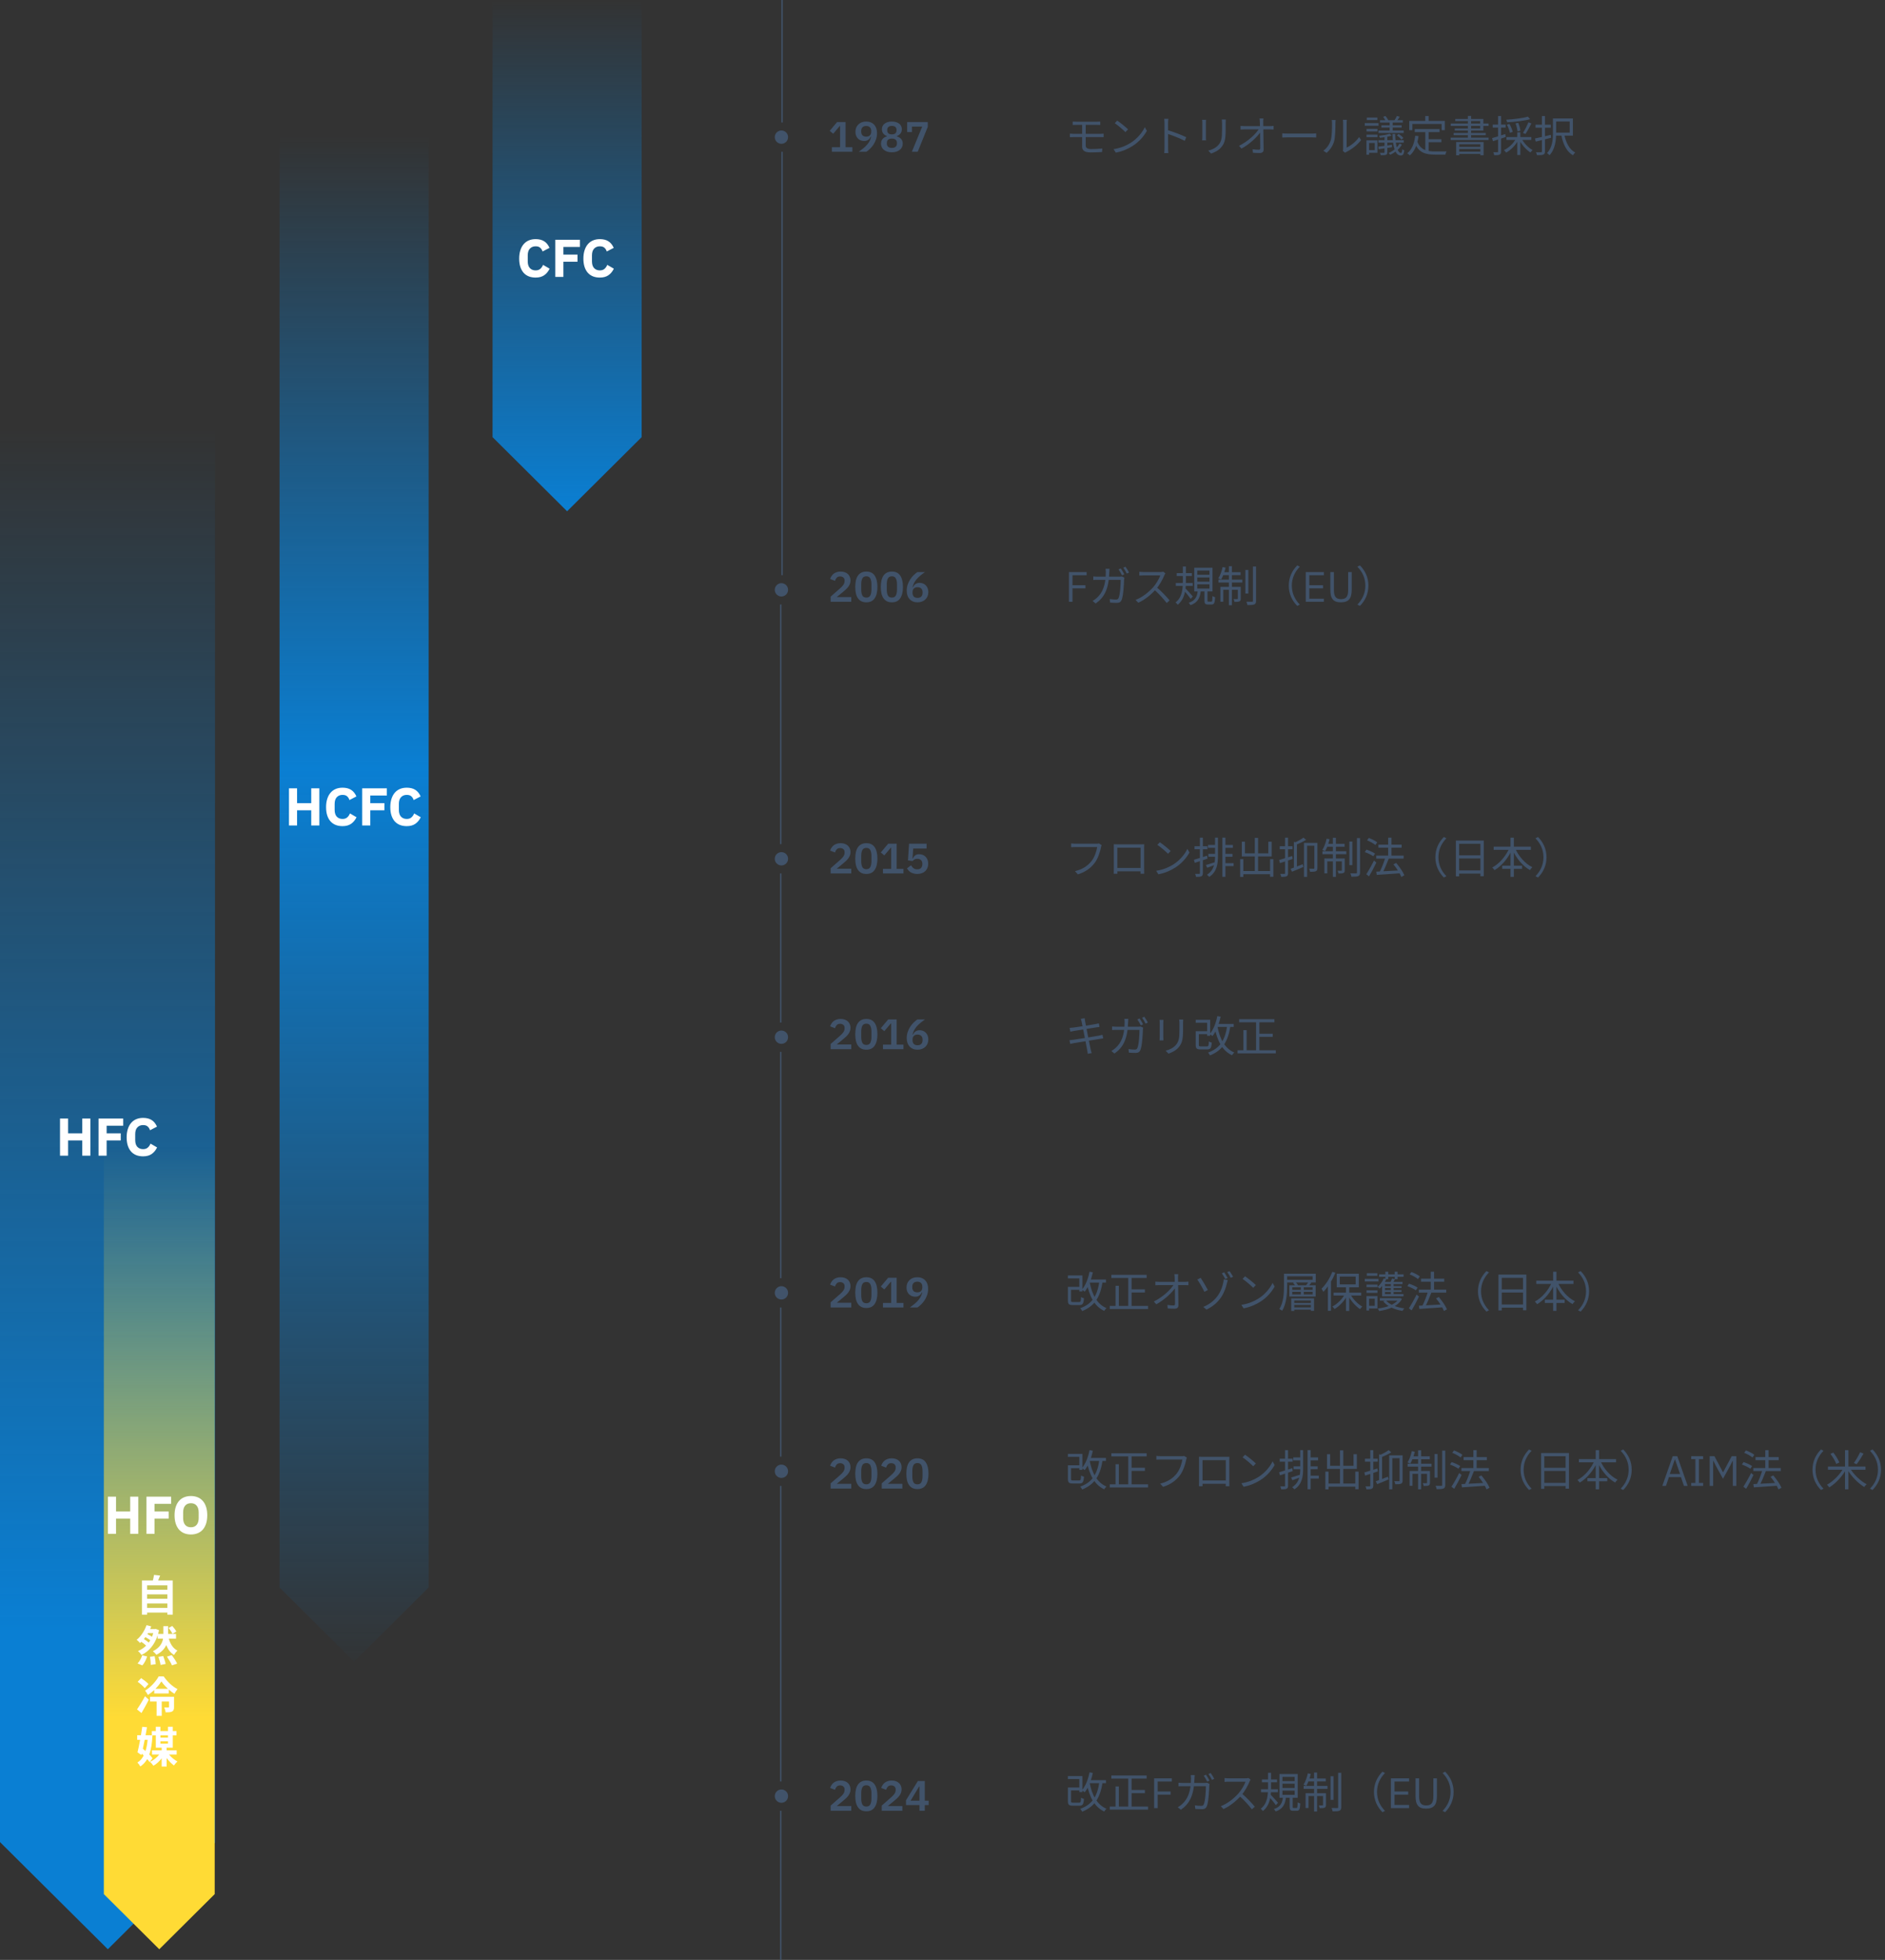 <svg width="708" height="736" viewBox="0 0 708 736" fill="none" xmlns="http://www.w3.org/2000/svg">
<rect x="0" y="0" width="708" height="736" fill="#333333" stroke="none"/>
<path d="M402.896 45.656C403.312 45.688 403.792 45.704 404.336 45.704C405.472 45.704 410.768 45.704 411.936 45.704C412.464 45.704 412.896 45.688 413.248 45.656V46.92C412.864 46.904 412.496 46.888 411.936 46.888C410.768 46.888 405.168 46.888 404.336 46.888C403.792 46.888 403.312 46.904 402.896 46.92V45.656ZM407.792 50.792C407.792 51.976 407.792 54.12 407.792 54.68C407.792 55.48 408.336 55.976 409.824 55.976C411.328 55.976 412.64 55.912 414.016 55.752L413.936 57.096C412.704 57.176 411.152 57.24 409.632 57.24C407.216 57.24 406.448 56.392 406.448 55.096C406.448 53.928 406.448 52.008 406.448 50.744C406.448 50.088 406.448 47.176 406.448 46.52H407.792C407.792 47.16 407.792 50.344 407.792 50.792ZM401.84 50.184C402.272 50.232 402.912 50.264 403.344 50.264C404.496 50.264 412.176 50.264 413.168 50.264C413.504 50.264 414.144 50.232 414.512 50.2V51.512C414.144 51.48 413.552 51.48 413.2 51.48C412.16 51.48 404.496 51.48 403.344 51.48C402.928 51.48 402.272 51.496 401.84 51.528V50.184ZM419.632 45.288C420.752 46.04 422.816 47.704 423.696 48.584L422.704 49.608C421.888 48.776 419.904 47.048 418.704 46.264L419.632 45.288ZM418.256 56.008C421.04 55.592 423.12 54.616 424.64 53.672C427.12 52.12 429.056 49.752 429.984 47.768L430.752 49.144C429.664 51.128 427.808 53.304 425.392 54.824C423.776 55.832 421.76 56.824 419.088 57.32L418.256 56.008ZM437.376 55.592C437.376 54.696 437.376 47.624 437.376 46.296C437.376 45.832 437.344 45.128 437.264 44.616H438.832C438.768 45.112 438.72 45.8 438.72 46.296C438.72 48.776 438.736 54.84 438.736 55.592C438.736 56.104 438.768 56.968 438.832 57.496H437.28C437.36 56.984 437.376 56.184 437.376 55.592ZM438.432 48.824C440.544 49.432 443.776 50.664 445.552 51.528L444.992 52.888C443.168 51.912 440.176 50.776 438.432 50.232V48.824ZM460.4 44.872C460.368 45.256 460.352 45.72 460.352 46.264C460.352 46.888 460.352 48.248 460.352 48.84C460.352 52.696 459.84 53.96 458.672 55.32C457.648 56.568 456.048 57.272 454.88 57.672L453.824 56.568C455.296 56.184 456.656 55.56 457.648 54.424C458.784 53.112 458.992 51.8 458.992 48.792C458.992 48.168 458.992 46.824 458.992 46.264C458.992 45.72 458.944 45.256 458.896 44.872H460.4ZM452.976 45C452.944 45.304 452.928 45.768 452.928 46.136C452.928 46.616 452.928 50.808 452.928 51.48C452.928 51.896 452.944 52.424 452.976 52.712H451.52C451.552 52.456 451.584 51.944 451.584 51.48C451.584 50.792 451.584 46.616 451.584 46.136C451.584 45.864 451.568 45.304 451.52 45H452.976ZM474.544 44.488C474.48 44.92 474.448 45.384 474.464 45.816C474.48 47.592 474.592 53.176 474.608 56.168C474.624 57.016 474.112 57.464 473.152 57.464C472.336 57.464 471.392 57.416 470.592 57.368L470.48 56.04C471.248 56.168 472.144 56.232 472.752 56.232C473.2 56.232 473.344 56.024 473.344 55.592C473.344 53.304 473.28 47.592 473.2 45.816C473.168 45.208 473.136 44.824 473.072 44.488H474.544ZM465.952 47.288C466.416 47.336 466.944 47.368 467.424 47.368C468.272 47.368 476.192 47.368 477.008 47.368C477.424 47.368 478.048 47.32 478.368 47.272V48.632C477.984 48.616 477.44 48.584 477.04 48.584C476.336 48.584 468.176 48.584 467.456 48.584C466.912 48.584 466.464 48.616 465.952 48.648V47.288ZM465.376 54.76C468.752 53.096 471.712 50.296 472.896 48.344H473.536L473.552 49.416C472.336 51.32 469.36 54.168 466.288 55.8L465.376 54.76ZM481.616 50.072C482.112 50.12 482.944 50.168 483.856 50.168C485.024 50.168 491.44 50.168 492.624 50.168C493.424 50.168 493.984 50.104 494.352 50.072V51.64C494.016 51.624 493.344 51.576 492.64 51.576C491.424 51.576 485.04 51.576 483.856 51.576C482.976 51.576 482.128 51.608 481.616 51.64V50.072ZM504.368 56.664C504.432 56.424 504.48 56.088 504.48 55.768C504.48 55.032 504.48 47.192 504.48 46.184C504.48 45.576 504.4 45.128 504.4 45H505.872C505.856 45.128 505.792 45.592 505.792 46.2C505.792 47.192 505.792 54.936 505.792 55.416C507.28 54.744 509.248 53.288 510.464 51.48L511.232 52.584C509.84 54.456 507.632 56.088 505.776 57.016C505.504 57.144 505.344 57.288 505.216 57.368L504.368 56.664ZM497.04 56.6C498.4 55.64 499.344 54.216 499.824 52.664C500.304 51.192 500.304 48.008 500.304 46.216C500.304 45.752 500.272 45.4 500.192 45.064H501.664C501.648 45.24 501.584 45.736 501.584 46.2C501.584 47.976 501.536 51.416 501.104 53.016C500.624 54.728 499.6 56.28 498.256 57.4L497.04 56.6ZM521.936 45.4H523.104V49.4H521.936V45.4ZM520.016 51H521.072V57.176C521.072 57.72 520.96 57.992 520.576 58.136C520.176 58.28 519.552 58.296 518.624 58.296C518.576 58.04 518.416 57.656 518.288 57.384C518.96 57.4 519.584 57.4 519.776 57.4C519.968 57.384 520.016 57.336 520.016 57.16V51ZM524.672 43.544L525.728 43.864C525.36 44.472 524.944 45.032 524.608 45.448L523.776 45.144C524.08 44.696 524.48 43.992 524.672 43.544ZM519.504 43.896L520.368 43.56C520.768 44.008 521.216 44.664 521.392 45.112L520.48 45.496C520.304 45.048 519.904 44.392 519.504 43.896ZM524.64 50.856L525.344 50.312C526 50.728 526.752 51.368 527.104 51.832L526.368 52.44C526.032 51.944 525.28 51.288 524.64 50.856ZM517.696 55.064C519.008 54.904 520.912 54.664 522.8 54.392L522.832 55.288C521.056 55.56 519.248 55.832 517.84 56.04L517.696 55.064ZM521.968 50.216L522.688 50.952C521.488 51.336 519.728 51.608 518.272 51.752C518.224 51.544 518.096 51.208 517.984 50.984C519.392 50.824 521.056 50.552 521.968 50.216ZM518.336 45.144H526.88V46.024H518.336V45.144ZM518.864 47.064H526.448V47.896H518.864V47.064ZM517.76 49.016H527.216V49.928H517.76V49.016ZM517.744 52.632H527.248V53.56H517.744V52.632ZM522.992 50.312H524.032C524.096 55.032 525.072 57.448 526.192 57.432C526.464 57.432 526.608 57.08 526.688 56.04C526.896 56.248 527.216 56.392 527.456 56.488C527.28 57.944 526.896 58.408 526.096 58.408C524.128 58.408 523.152 55.352 522.992 50.312ZM525.664 53.912L526.544 54.328C525.616 55.96 523.888 57.336 522.16 58.12C522.032 57.928 521.76 57.64 521.552 57.464C523.216 56.744 524.848 55.464 525.664 53.912ZM513.264 48.408H517.376V49.368H513.264V48.408ZM513.36 44.136H517.328V45.096H513.36V44.136ZM513.264 50.552H517.376V51.512H513.264V50.552ZM512.608 46.232H517.776V47.224H512.608V46.232ZM513.824 52.712H517.36V57.368H513.824V56.376H516.352V53.704H513.824V52.712ZM513.232 52.712H514.224V58.12H513.232V52.712ZM531.376 48.456H540.704V49.608H531.376V48.456ZM535.984 52.28H541.376V53.416H535.984V52.28ZM535.344 49.048H536.592V57.144L535.344 56.984V49.048ZM531.552 50.984L532.8 51.112C532.352 54.344 531.344 56.792 529.536 58.36C529.344 58.152 528.832 57.736 528.544 57.56C530.336 56.168 531.2 53.88 531.552 50.984ZM532.304 53.048C533.44 56.312 535.936 56.872 539.184 56.872C539.776 56.872 542.544 56.872 543.328 56.856C543.136 57.144 542.928 57.72 542.88 58.072H539.12C535.312 58.072 532.704 57.32 531.328 53.416L532.304 53.048ZM535.328 43.576H536.592V46.168H535.328V43.576ZM529.312 45.4H542.688V48.888H541.456V46.552H530.496V48.888H529.312V45.4ZM546.928 53.336H557.232V58.296H556.016V54.184H548.096V58.328H546.928V53.336ZM547.536 55.144H556.48V55.944H547.536V55.144ZM547.536 56.968H556.48V57.8H547.536V56.968ZM551.328 43.544H552.544V52.232H551.328V43.544ZM546.592 44.664H557.152V49.032H546.4V48.248H555.952V45.464H546.592V44.664ZM544.896 46.392H559.104V47.288H544.896V46.392ZM545.968 49.928H558.032V50.744H545.968V49.928ZM544.864 51.688H559.12V52.584H544.864V51.688ZM573.872 43.8L574.704 44.744C572.48 45.4 568.96 45.768 566.08 45.928C566.032 45.656 565.872 45.224 565.744 44.952C568.576 44.776 572.016 44.376 573.872 43.8ZM565.968 46.824L566.944 46.552C567.488 47.48 568 48.728 568.16 49.528L567.12 49.864C566.976 49.048 566.512 47.784 565.968 46.824ZM569.216 46.344L570.24 46.136C570.656 47.096 570.992 48.312 571.056 49.096L569.968 49.336C569.92 48.568 569.616 47.304 569.216 46.344ZM574.064 45.928L575.184 46.36C574.528 47.704 573.648 49.304 572.944 50.312L572.016 49.912C572.704 48.872 573.584 47.144 574.064 45.928ZM565.808 51.464H575.152V52.536H565.808V51.464ZM569.888 49.688H571.04V58.2H569.888V49.688ZM569.392 52.056L570.352 52.392C569.36 54.44 567.536 56.328 565.696 57.304C565.52 57 565.152 56.584 564.88 56.376C566.672 55.544 568.48 53.832 569.392 52.056ZM571.536 52.104C572.4 53.784 574.064 55.512 575.648 56.36C575.376 56.568 575.024 56.984 574.832 57.256C573.232 56.264 571.52 54.344 570.592 52.44L571.536 52.104ZM560.432 51.864C561.68 51.512 563.552 50.936 565.376 50.344L565.536 51.448C563.872 52.024 562.112 52.6 560.752 53.032L560.432 51.864ZM560.656 46.792H565.52V47.912H560.656V46.792ZM562.672 43.576H563.792V56.888C563.792 57.56 563.632 57.88 563.232 58.072C562.864 58.264 562.24 58.296 561.232 58.296C561.184 58.008 561.04 57.512 560.88 57.176C561.584 57.192 562.192 57.192 562.384 57.176C562.576 57.176 562.672 57.128 562.672 56.888V43.576ZM583.28 44.488H584.48V49.944C584.48 52.504 584.16 56.04 581.984 58.296C581.792 58.056 581.312 57.64 581.056 57.48C583.088 55.384 583.28 52.328 583.28 49.944V44.488ZM587.536 50.472C588.144 53.528 589.44 56.152 591.648 57.272C591.36 57.512 590.992 57.992 590.8 58.312C588.416 56.952 587.088 54.152 586.4 50.68L587.536 50.472ZM583.76 44.488H590.768V50.936H583.76V49.8H589.568V45.624H583.76V44.488ZM576.736 46.824H582.48V47.96H576.736V46.824ZM579.136 43.576H580.288V56.824C580.288 57.544 580.096 57.88 579.664 58.056C579.216 58.264 578.512 58.28 577.28 58.28C577.232 57.976 577.072 57.48 576.912 57.176C577.776 57.208 578.544 57.192 578.784 57.176C579.024 57.16 579.136 57.096 579.136 56.84V43.576ZM576.528 52.008C578.032 51.704 580.32 51.16 582.48 50.632L582.592 51.736C580.576 52.248 578.432 52.792 576.832 53.176L576.528 52.008Z" fill="#41536A"/>
<path d="M401.488 226V214.832H408.144V216.016H402.832V219.76H407.68V220.944H402.832V226H401.488ZM420.97 213.472C421.37 214.048 421.962 215.008 422.282 215.664L421.418 216.048C421.098 215.392 420.554 214.432 420.122 213.824L420.97 213.472ZM422.73 212.832C423.162 213.408 423.77 214.416 424.074 215.008L423.21 215.392C422.858 214.688 422.346 213.792 421.898 213.184L422.73 212.832ZM416.73 213.6C416.698 213.968 416.666 214.512 416.65 214.896C416.442 221.424 414.682 224.416 411.53 226.624L410.362 225.68C410.874 225.408 411.514 224.944 411.994 224.496C413.994 222.688 415.306 219.984 415.338 214.928C415.338 214.56 415.306 213.984 415.242 213.6H416.73ZM422.298 216.928C422.25 217.2 422.218 217.504 422.202 217.712C422.154 219.248 421.946 223.888 421.226 225.424C420.906 226.112 420.394 226.4 419.514 226.4C418.714 226.4 417.786 226.352 416.954 226.304L416.794 224.96C417.658 225.088 418.49 225.152 419.178 225.152C419.626 225.152 419.93 225.008 420.106 224.624C420.714 223.408 420.922 219.472 420.922 217.76H412.49C411.85 217.76 411.21 217.76 410.634 217.808V216.464C411.194 216.512 411.85 216.56 412.474 216.56H420.378C420.81 216.56 421.114 216.512 421.386 216.48L422.298 216.928ZM437.722 215.312C437.626 215.44 437.418 215.792 437.338 216C436.698 217.584 435.482 219.824 434.154 221.296C432.362 223.296 430.074 225.2 427.546 226.352L426.522 225.28C429.114 224.288 431.466 222.368 433.114 220.544C434.202 219.312 435.37 217.408 435.786 216.08C435.21 216.08 430.09 216.08 429.546 216.08C428.97 216.08 428.106 216.144 427.93 216.16V214.72C428.138 214.752 429.049 214.816 429.546 214.816C430.17 214.816 435.114 214.816 435.722 214.816C436.234 214.816 436.666 214.768 436.922 214.688L437.722 215.312ZM434.362 220.464C436.09 221.904 438.218 224.144 439.306 225.472L438.202 226.448C437.05 224.928 435.178 222.88 433.45 221.36L434.362 220.464ZM441.962 215.232H447.658V216.304H441.962V215.232ZM441.626 218.928H447.978V220.032H441.626V218.928ZM444.266 212.736H445.418V218.256C445.418 221.088 445.161 224.832 442.346 227.104C442.186 226.848 441.802 226.448 441.53 226.224C444.154 224.272 444.266 220.752 444.266 218.272V212.736ZM445.146 220.848C445.69 221.344 447.594 223.488 448.026 224L447.21 224.896C446.65 224.064 445.049 222.112 444.41 221.424L445.146 220.848ZM449.69 216.848V218.432H454.266V216.848H449.69ZM449.69 219.424V221.024H454.266V219.424H449.69ZM449.69 214.272V215.84H454.266V214.272H449.69ZM448.554 213.2H455.418V222.112H448.554V213.2ZM452.394 221.632H453.53V225.504C453.53 225.888 453.562 225.936 453.914 225.936C454.058 225.936 454.746 225.936 454.938 225.936C455.274 225.936 455.338 225.696 455.386 223.808C455.61 224.016 456.09 224.192 456.394 224.272C456.298 226.464 456.01 227.008 455.05 227.008C454.826 227.008 453.962 227.008 453.738 227.008C452.65 227.008 452.394 226.656 452.394 225.52V221.632ZM449.866 221.856H451.018C450.73 224.416 449.962 226.256 447.146 227.264C447.018 227.008 446.698 226.576 446.458 226.368C449.017 225.536 449.642 223.968 449.866 221.856ZM467.754 214.032H468.874V222.896H467.754V214.032ZM470.602 212.736H471.77V225.616C471.77 226.416 471.578 226.768 471.082 226.992C470.602 227.2 469.722 227.232 468.538 227.232C468.474 226.88 468.298 226.336 468.138 225.952C469.082 225.984 469.978 225.984 470.266 225.984C470.522 225.968 470.602 225.904 470.602 225.632V212.736ZM461.562 212.624H462.698V227.28H461.562V212.624ZM464.922 220.384H466.026V224.784C466.026 225.328 465.946 225.632 465.546 225.824C465.161 226.016 464.554 226.032 463.658 226.016C463.626 225.712 463.482 225.28 463.322 224.976C464.01 224.992 464.522 224.992 464.714 224.976C464.874 224.976 464.922 224.928 464.922 224.768V220.384ZM458.378 220.384H465.37V221.472H459.466V225.968H458.378V220.384ZM457.642 217.664H466.602V218.768H457.642V217.664ZM459.194 214.88H465.962V215.984H458.97L459.194 214.88ZM459.21 212.944L460.33 213.168C459.946 214.832 459.322 216.528 458.65 217.616C458.41 217.488 457.882 217.28 457.594 217.184C458.314 216.096 458.874 214.496 459.21 212.944ZM484.058 219.92C484.058 216.8 485.322 214.272 487.242 212.32L488.202 212.816C486.346 214.72 485.21 217.072 485.21 219.92C485.21 222.784 486.346 225.136 488.202 227.04L487.242 227.536C485.322 225.584 484.058 223.056 484.058 219.92ZM490.426 226V214.832H497.242V216.016H491.77V219.76H496.922V220.944H491.77V224.816H497.242V226H490.426ZM501.018 214.832V221.744C501.018 222.811 501.215 223.621 501.61 224.176C502.004 224.72 502.698 224.992 503.69 224.992C504.682 224.992 505.375 224.72 505.77 224.176C506.164 223.621 506.362 222.811 506.362 221.744V214.832H507.706V221.424C507.706 222.235 507.631 222.939 507.482 223.536C507.343 224.133 507.114 224.629 506.794 225.024C506.474 225.419 506.052 225.712 505.53 225.904C505.018 226.096 504.388 226.192 503.642 226.192C502.895 226.192 502.266 226.096 501.754 225.904C501.252 225.712 500.847 225.419 500.538 225.024C500.228 224.629 500.004 224.133 499.866 223.536C499.738 222.939 499.674 222.235 499.674 221.424V214.832H501.018ZM513.973 219.92C513.973 223.056 512.709 225.584 510.789 227.536L509.829 227.04C511.685 225.136 512.821 222.784 512.821 219.92C512.821 217.072 511.685 214.72 509.829 212.816L510.789 212.32C512.709 214.272 513.973 216.8 513.973 219.92Z" fill="#41536A"/>
<path d="M413.776 317.376C413.664 317.6 413.6 317.856 413.536 318.176C413.184 319.856 412.416 322.432 411.136 324.08C409.68 325.952 407.776 327.44 404.848 328.352L403.76 327.152C406.864 326.384 408.656 325.024 410 323.312C411.136 321.856 411.872 319.632 412.096 318.096C411.168 318.096 404.832 318.096 403.904 318.096C403.264 318.096 402.72 318.128 402.32 318.144V316.72C402.752 316.784 403.392 316.832 403.92 316.832C404.832 316.832 411.216 316.832 411.936 316.832C412.176 316.832 412.496 316.816 412.8 316.752L413.776 317.376ZM418.336 317.04C418.96 317.072 419.376 317.072 419.76 317.072C420.608 317.072 427.568 317.072 428.352 317.072C428.688 317.072 429.264 317.072 429.76 317.056C429.728 317.44 429.728 317.888 429.728 318.288C429.728 319.04 429.728 325.568 429.728 326.176C429.728 326.688 429.744 327.936 429.76 328.112H428.368C428.384 327.936 428.4 327.024 428.4 326.352C428.4 325.76 428.4 318.336 428.4 318.336H419.664C419.664 318.336 419.664 325.696 419.664 326.352C419.664 326.88 419.68 327.904 419.68 328.112H418.32C418.32 327.904 418.352 326.736 418.352 326.176C418.352 325.52 418.352 318.912 418.352 318.288C418.352 317.92 418.352 317.44 418.336 317.04ZM428.928 325.952V327.2H419.024V325.952H428.928ZM435.632 316.288C436.752 317.04 438.816 318.704 439.696 319.584L438.704 320.608C437.888 319.776 435.904 318.048 434.704 317.264L435.632 316.288ZM434.256 327.008C437.04 326.592 439.12 325.616 440.64 324.672C443.12 323.12 445.056 320.752 445.984 318.768L446.752 320.144C445.664 322.128 443.808 324.304 441.392 325.824C439.776 326.832 437.76 327.824 435.088 328.32L434.256 327.008ZM456.368 314.56H457.456V321.328C457.456 324.528 457.088 327.344 454.192 329.296C454 329.056 453.6 328.688 453.328 328.496C456.032 326.72 456.368 324.208 456.368 321.328V314.56ZM459.12 314.56H460.272V329.264H459.12V314.56ZM453.744 317.296H456.848V318.4H453.744V317.296ZM459.728 317.296H463.072V318.4H459.728V317.296ZM459.792 320.656H462.912V321.728H459.792V320.656ZM459.712 324.144H463.344V325.248H459.712V324.144ZM453.856 320.656H456.896V321.728H453.856V320.656ZM452.944 324.832C453.872 324.576 455.152 324.16 456.464 323.744L456.64 324.672C455.536 325.104 454.4 325.52 453.408 325.872L452.944 324.832ZM448.432 322.864C449.68 322.512 451.552 321.936 453.376 321.344L453.536 322.448C451.872 323.024 450.112 323.6 448.752 324.032L448.432 322.864ZM448.656 317.792H453.52V318.912H448.656V317.792ZM450.672 314.576H451.792V327.888C451.792 328.56 451.632 328.88 451.232 329.072C450.864 329.264 450.24 329.296 449.232 329.296C449.184 329.008 449.04 328.512 448.88 328.176C449.584 328.192 450.192 328.192 450.384 328.176C450.576 328.176 450.672 328.128 450.672 327.888V314.576ZM466.384 327.104H477.68V328.288H466.384V327.104ZM471.296 314.656H472.528V327.776H471.296V314.656ZM465.792 322.64H467.008V329.296H465.792V322.64ZM477.04 322.64H478.272V329.248H477.04V322.64ZM466.416 316.096H467.6V320.448H476.384V316.096H477.632V321.616H466.416V316.096ZM489.568 314.56L490.56 315.392C489.456 316.096 487.968 316.768 486.688 317.264C486.608 317.04 486.416 316.64 486.256 316.416C487.44 315.888 488.8 315.168 489.568 314.56ZM485.984 316.128L487.12 316.432V326.16H485.984V316.128ZM484.736 326.272C485.904 325.872 487.616 325.2 489.296 324.544L489.552 325.568C488.08 326.208 486.512 326.864 485.28 327.344L484.736 326.272ZM489.776 316.528H494.272V317.6H490.944V329.28H489.776V316.528ZM493.664 316.528H494.816V325.952C494.816 326.592 494.688 326.944 494.256 327.152C493.84 327.36 493.152 327.392 492.08 327.392C492.032 327.056 491.84 326.544 491.68 326.224C492.464 326.256 493.168 326.256 493.376 326.24C493.584 326.224 493.664 326.16 493.664 325.936V316.528ZM480.432 322.96C481.664 322.608 483.536 322.032 485.344 321.456L485.52 322.56C483.856 323.104 482.096 323.696 480.752 324.128L480.432 322.96ZM480.672 317.792H485.472V318.912H480.672V317.792ZM482.672 314.576H483.792V327.888C483.792 328.56 483.632 328.88 483.232 329.072C482.864 329.264 482.24 329.296 481.232 329.296C481.184 329.008 481.04 328.512 480.88 328.176C481.584 328.192 482.192 328.192 482.384 328.176C482.576 328.176 482.672 328.128 482.672 327.888V314.576ZM506.816 316.032H507.936V324.896H506.816V316.032ZM509.664 314.736H510.832V327.616C510.832 328.416 510.64 328.768 510.144 328.992C509.664 329.2 508.784 329.232 507.6 329.232C507.536 328.88 507.36 328.336 507.2 327.952C508.144 327.984 509.04 327.984 509.328 327.984C509.584 327.968 509.664 327.904 509.664 327.632V314.736ZM500.624 314.624H501.76V329.28H500.624V314.624ZM503.984 322.384H505.088V326.784C505.088 327.328 505.008 327.632 504.608 327.824C504.224 328.016 503.616 328.032 502.72 328.016C502.688 327.712 502.544 327.28 502.384 326.976C503.072 326.992 503.584 326.992 503.776 326.976C503.936 326.976 503.984 326.928 503.984 326.768V322.384ZM497.44 322.384H504.432V323.472H498.528V327.968H497.44V322.384ZM496.704 319.664H505.664V320.768H496.704V319.664ZM498.256 316.88H505.024V317.984H498.032L498.256 316.88ZM498.272 314.944L499.392 315.168C499.008 316.832 498.384 318.528 497.712 319.616C497.472 319.488 496.944 319.28 496.656 319.184C497.376 318.096 497.936 316.496 498.272 314.944ZM516.912 321.296H527.2V322.432H516.912V321.296ZM517.728 317.184H526.448V318.336H517.728V317.184ZM521.392 314.576H522.624V322.112H521.392V314.576ZM516.928 327.328C519.104 327.232 522.592 327.04 525.904 326.848V327.936C522.72 328.176 519.376 328.4 517.104 328.544L516.928 327.328ZM523.376 324.592L524.4 324.064C525.616 325.488 526.944 327.392 527.472 328.688L526.352 329.312C525.856 328.048 524.576 326.048 523.376 324.592ZM520.32 322.048L521.616 322.416C520.912 324.272 519.952 326.56 519.152 328.016L518.096 327.648C518.88 326.16 519.824 323.76 520.32 322.048ZM513.456 315.568L514.128 314.672C515.216 315.072 516.592 315.76 517.28 316.32L516.592 317.328C515.92 316.752 514.576 316 513.456 315.568ZM512.608 319.984L513.232 319.056C514.32 319.408 515.728 320.032 516.448 320.544L515.792 321.552C515.104 321.04 513.728 320.368 512.608 319.984ZM513.168 328.304C513.984 327.072 515.184 324.96 516.064 323.152L516.96 323.904C516.16 325.6 515.104 327.6 514.208 329.088L513.168 328.304ZM539.12 321.92C539.12 318.8 540.384 316.272 542.304 314.32L543.264 314.816C541.408 316.72 540.272 319.072 540.272 321.92C540.272 324.784 541.408 327.136 543.264 329.04L542.304 329.536C540.384 327.584 539.12 325.056 539.12 321.92ZM546.816 315.648H557.296V329.04H556.032V316.864H548.048V329.104H546.816V315.648ZM547.632 321.2H556.56V322.384H547.632V321.2ZM547.616 326.864H556.592V328.064H547.616V326.864ZM561.024 317.936H574.992V319.152H561.024V317.936ZM564.224 325.072H571.68V326.288H564.224V325.072ZM567.344 314.576H568.608V329.28H567.344V314.576ZM566.976 318.336L568.048 318.704C566.624 322.096 564.112 325.152 561.344 326.768C561.152 326.464 560.752 326.016 560.48 325.776C563.152 324.384 565.696 321.408 566.976 318.336ZM569.008 318.384C570.272 321.424 572.784 324.336 575.552 325.664C575.248 325.92 574.832 326.4 574.64 326.736C571.808 325.168 569.344 322.112 567.936 318.752L569.008 318.384ZM580.864 321.92C580.864 325.056 579.6 327.584 577.68 329.536L576.72 329.04C578.576 327.136 579.712 324.784 579.712 321.92C579.712 319.072 578.576 316.72 576.72 314.816L577.68 314.32C579.6 316.272 580.864 318.8 580.864 321.92Z" fill="#41536A"/>
<path d="M406.256 383.688C406.176 383.288 406.08 382.936 405.968 382.6L407.392 382.36C407.424 382.648 407.488 383.112 407.552 383.464C407.648 384.168 409.408 392.952 409.632 394.008C409.744 394.456 409.872 395 410.032 395.464L408.56 395.736C408.48 395.192 408.432 394.696 408.32 394.232C408.16 393.224 406.448 384.52 406.256 383.688ZM401.744 386.008C402.144 385.976 402.576 385.944 403.088 385.896C404.528 385.736 410.048 384.856 411.568 384.552C412.032 384.472 412.448 384.376 412.72 384.296L412.976 385.64C412.736 385.656 412.256 385.736 411.824 385.8C410.176 386.056 404.72 386.92 403.312 387.16C402.88 387.24 402.496 387.32 402.032 387.432L401.744 386.008ZM401.696 390.616C402.08 390.6 402.688 390.536 403.104 390.472C404.816 390.248 410.768 389.272 412.688 388.92C413.296 388.808 413.76 388.696 414.096 388.6L414.368 389.944C414.032 389.976 413.52 390.072 412.928 390.168C410.8 390.488 405.024 391.432 403.408 391.72C402.784 391.832 402.336 391.928 401.984 392.024L401.696 390.616ZM428.032 382.472C428.432 383.048 429.024 384.008 429.344 384.664L428.48 385.048C428.16 384.392 427.616 383.432 427.184 382.824L428.032 382.472ZM429.792 381.832C430.224 382.408 430.832 383.416 431.136 384.008L430.272 384.392C429.92 383.688 429.408 382.792 428.96 382.184L429.792 381.832ZM423.792 382.6C423.76 382.968 423.728 383.512 423.712 383.896C423.504 390.424 421.744 393.416 418.592 395.624L417.424 394.68C417.936 394.408 418.576 393.944 419.056 393.496C421.056 391.688 422.368 388.984 422.4 383.928C422.4 383.56 422.368 382.984 422.304 382.6H423.792ZM429.36 385.928C429.312 386.2 429.28 386.504 429.264 386.712C429.216 388.248 429.008 392.888 428.288 394.424C427.968 395.112 427.456 395.4 426.576 395.4C425.776 395.4 424.848 395.352 424.016 395.304L423.856 393.96C424.72 394.088 425.552 394.152 426.24 394.152C426.688 394.152 426.992 394.008 427.168 393.624C427.776 392.408 427.984 388.472 427.984 386.76H419.552C418.912 386.76 418.272 386.76 417.696 386.808V385.464C418.256 385.512 418.912 385.56 419.536 385.56H427.44C427.872 385.56 428.176 385.512 428.448 385.48L429.36 385.928ZM444.4 382.872C444.368 383.256 444.352 383.72 444.352 384.264C444.352 384.888 444.352 386.248 444.352 386.84C444.352 390.696 443.84 391.96 442.672 393.32C441.648 394.568 440.048 395.272 438.88 395.672L437.824 394.568C439.296 394.184 440.656 393.56 441.648 392.424C442.784 391.112 442.992 389.8 442.992 386.792C442.992 386.168 442.992 384.824 442.992 384.264C442.992 383.72 442.944 383.256 442.896 382.872H444.4ZM436.976 383C436.944 383.304 436.928 383.768 436.928 384.136C436.928 384.616 436.928 388.808 436.928 389.48C436.928 389.896 436.944 390.424 436.976 390.712H435.52C435.552 390.456 435.584 389.944 435.584 389.48C435.584 388.792 435.584 384.616 435.584 384.136C435.584 383.864 435.568 383.304 435.52 383H436.976ZM449.744 387.256H453.808V388.36H449.744V387.256ZM449.104 382.968H454.544V388.968H453.392V384.088H449.104V382.968ZM449.104 387.256H450.272V392.36C450.272 392.872 450.384 392.952 451.056 392.952C451.36 392.952 452.912 392.952 453.312 392.952C453.888 392.952 453.984 392.696 454.048 391.064C454.304 391.272 454.8 391.464 455.136 391.544C454.992 393.576 454.656 394.088 453.408 394.088C453.088 394.088 451.232 394.088 450.928 394.088C449.504 394.088 449.104 393.736 449.104 392.376V387.256ZM456.8 384.504H463.392V385.64H456.8V384.504ZM457.216 381.576L458.464 381.784C457.84 384.68 456.8 387.336 455.408 389.064C455.168 388.856 454.64 388.488 454.336 388.312C455.744 386.728 456.704 384.232 457.216 381.576ZM460.96 384.952L462.176 385.096C461.28 391.064 459.232 394.392 454.48 396.344C454.352 396.072 453.984 395.544 453.744 395.272C458.32 393.624 460.192 390.488 460.96 384.952ZM457.28 385.528C458.144 390.072 460.016 393.736 463.584 395.24C463.312 395.48 462.928 395.944 462.736 396.28C459.024 394.536 457.152 390.728 456.176 385.736L457.28 385.528ZM465.424 382.744H478.672V383.912H465.424V382.744ZM472.352 388.184H478.032V389.368H472.352V388.184ZM464.816 394.408H479.2V395.576H464.816V394.408ZM471.776 383.176H473.024V394.984H471.776V383.176ZM467.008 386.856H468.24V395.032H467.008V386.856Z" fill="#41536A"/>
<path d="M401.744 483.256H405.808V484.36H401.744V483.256ZM401.104 478.968H406.544V484.968H405.392V480.088H401.104V478.968ZM401.104 483.256H402.272V488.36C402.272 488.872 402.384 488.952 403.056 488.952C403.36 488.952 404.912 488.952 405.312 488.952C405.888 488.952 405.984 488.696 406.048 487.064C406.304 487.272 406.8 487.464 407.136 487.544C406.992 489.576 406.656 490.088 405.408 490.088C405.088 490.088 403.232 490.088 402.928 490.088C401.504 490.088 401.104 489.736 401.104 488.376V483.256ZM408.8 480.504H415.392V481.64H408.8V480.504ZM409.216 477.576L410.464 477.784C409.84 480.68 408.8 483.336 407.408 485.064C407.168 484.856 406.64 484.488 406.336 484.312C407.744 482.728 408.704 480.232 409.216 477.576ZM412.96 480.952L414.176 481.096C413.28 487.064 411.232 490.392 406.48 492.344C406.352 492.072 405.984 491.544 405.744 491.272C410.32 489.624 412.192 486.488 412.96 480.952ZM409.28 481.528C410.144 486.072 412.016 489.736 415.584 491.24C415.312 491.48 414.928 491.944 414.736 492.28C411.024 490.536 409.152 486.728 408.176 481.736L409.28 481.528ZM417.424 478.744H430.672V479.912H417.424V478.744ZM424.352 484.184H430.032V485.368H424.352V484.184ZM416.816 490.408H431.2V491.576H416.816V490.408ZM423.776 479.176H425.024V490.984H423.776V479.176ZM419.008 482.856H420.24V491.032H419.008V482.856ZM442.544 478.488C442.48 478.92 442.448 479.384 442.464 479.816C442.48 481.592 442.592 487.176 442.608 490.168C442.624 491.016 442.112 491.464 441.152 491.464C440.336 491.464 439.392 491.416 438.592 491.368L438.48 490.04C439.248 490.168 440.144 490.232 440.752 490.232C441.2 490.232 441.344 490.024 441.344 489.592C441.344 487.304 441.28 481.592 441.2 479.816C441.168 479.208 441.136 478.824 441.072 478.488H442.544ZM433.952 481.288C434.416 481.336 434.944 481.368 435.424 481.368C436.272 481.368 444.192 481.368 445.008 481.368C445.424 481.368 446.048 481.32 446.368 481.272V482.632C445.984 482.616 445.44 482.584 445.04 482.584C444.336 482.584 436.176 482.584 435.456 482.584C434.912 482.584 434.464 482.616 433.952 482.648V481.288ZM433.376 488.76C436.752 487.096 439.712 484.296 440.896 482.344H441.536L441.552 483.416C440.336 485.32 437.36 488.168 434.288 489.8L433.376 488.76ZM451.968 490.792C457.488 488.456 458.944 484.12 459.44 481.704C459.536 481.272 459.616 480.712 459.616 480.424L461.168 480.712C461.024 481.128 460.896 481.672 460.832 481.88C460.08 485.096 458.464 489.224 453.152 491.8L451.968 490.792ZM450.976 479.864C451.68 480.904 453.104 483.368 453.664 484.408L452.384 485.128C451.696 483.704 450.384 481.432 449.712 480.504L450.976 479.864ZM459.808 477.8C460.176 478.344 460.768 479.336 461.104 479.944L460.208 480.328C459.888 479.672 459.328 478.728 458.928 478.168L459.808 477.8ZM461.824 477.352C462.224 477.896 462.8 478.84 463.152 479.464L462.256 479.848C461.904 479.192 461.376 478.264 460.944 477.72L461.824 477.352ZM467.632 479.288C468.752 480.04 470.816 481.704 471.696 482.584L470.704 483.608C469.888 482.776 467.904 481.048 466.704 480.264L467.632 479.288ZM466.256 490.008C469.04 489.592 471.12 488.616 472.64 487.672C475.12 486.12 477.056 483.752 477.984 481.768L478.752 483.144C477.664 485.128 475.808 487.304 473.392 488.824C471.776 489.832 469.76 490.824 467.088 491.32L466.256 490.008ZM482.256 478.328H483.456V482.984C483.456 485.688 483.216 489.608 481.568 492.216C481.344 492.024 480.816 491.72 480.512 491.592C482.112 489.096 482.256 485.56 482.256 482.984V478.328ZM482.912 478.328H494.192V481.592H482.912V480.616H493.008V479.288H482.912V478.328ZM485.648 481.736L486.576 481.4C486.976 481.784 487.392 482.328 487.552 482.728L486.592 483.096C486.448 482.712 486.048 482.136 485.648 481.736ZM491.488 481.368L492.544 481.704C492.128 482.232 491.68 482.728 491.312 483.064L490.448 482.776C490.8 482.376 491.248 481.768 491.488 481.368ZM484.976 487.576H493.552V492.264H492.352V488.392H486.128V492.296H484.976V487.576ZM485.376 485.128V486.104H493.008V485.128H485.376ZM485.376 483.416V484.392H493.008V483.416H485.376ZM484.256 482.664H494.16V486.872H484.256V482.664ZM488.576 482.952H489.696V486.44H488.576V482.952ZM485.68 489.288H492.8V490.024H485.68V489.288ZM485.68 490.984H492.8V491.8H485.68V490.984ZM505.552 483.064H506.768V492.296H505.552V483.064ZM500.88 485.416H511.264V486.52H500.88V485.416ZM507.104 485.848C508.064 487.768 509.936 489.704 511.68 490.664C511.424 490.888 511.04 491.32 510.832 491.608C509.088 490.488 507.232 488.328 506.176 486.2L507.104 485.848ZM505.28 485.768L506.224 486.12C505.152 488.328 503.168 490.472 501.264 491.576C501.056 491.288 500.688 490.872 500.432 490.632C502.304 489.704 504.272 487.72 505.28 485.768ZM503.216 479.4V482.328H509.184V479.4H503.216ZM502.08 478.328H510.368V483.416H502.08V478.328ZM500.416 477.608L501.552 477.96C500.464 480.664 498.784 483.352 497.04 485.128C496.912 484.856 496.576 484.232 496.352 483.944C497.952 482.424 499.488 480.04 500.416 477.608ZM498.752 481.736L499.888 480.6L499.904 480.616V492.248H498.752V481.736ZM518.272 487.496H525.744V488.424H518.272V487.496ZM525.424 487.496H525.648L525.856 487.448L526.56 487.816C525.056 490.552 521.552 491.8 518 492.328C517.904 492.04 517.68 491.624 517.488 491.384C520.816 491 524.176 489.88 525.424 487.672V487.496ZM520.528 488.296C521.776 489.88 524.512 490.952 527.456 491.336C527.216 491.576 526.912 492.008 526.768 492.28C523.744 491.8 520.992 490.568 519.536 488.68L520.528 488.296ZM518 478.552H527.184V479.48H518V478.552ZM519.6 482.984H526.4V483.688H519.6V482.984ZM519.6 484.456H526.4V485.176H519.6V484.456ZM520.336 477.56H521.424V480.36H520.336V477.56ZM522.384 481.736H523.44V486.52H522.384V481.736ZM523.84 477.56H524.928V480.36H523.84V477.56ZM519.744 480.072L520.72 480.328C520.128 481.672 519.168 483.016 518.224 483.896C518.064 483.72 517.648 483.384 517.408 483.24C518.352 482.456 519.232 481.272 519.744 480.072ZM522.848 480.12L523.936 480.36C523.632 480.968 523.312 481.56 523.04 481.96L522.112 481.736C522.368 481.272 522.688 480.584 522.848 480.12ZM526.784 481.384V482.216H520.192V485.976H527.152V486.808H519.12V481.384H526.784ZM513.264 482.408H517.376V483.368H513.264V482.408ZM513.36 478.136H517.328V479.096H513.36V478.136ZM513.264 484.552H517.376V485.512H513.264V484.552ZM512.608 480.232H517.776V481.224H512.608V480.232ZM513.824 486.712H517.36V491.368H513.824V490.376H516.352V487.704H513.824V486.712ZM513.232 486.712H514.224V492.12H513.232V486.712ZM532.912 484.296H543.2V485.432H532.912V484.296ZM533.728 480.184H542.448V481.336H533.728V480.184ZM537.392 477.576H538.624V485.112H537.392V477.576ZM532.928 490.328C535.104 490.232 538.592 490.04 541.904 489.848V490.936C538.72 491.176 535.376 491.4 533.104 491.544L532.928 490.328ZM539.376 487.592L540.4 487.064C541.616 488.488 542.944 490.392 543.472 491.688L542.352 492.312C541.856 491.048 540.576 489.048 539.376 487.592ZM536.32 485.048L537.616 485.416C536.912 487.272 535.952 489.56 535.152 491.016L534.096 490.648C534.88 489.16 535.824 486.76 536.32 485.048ZM529.456 478.568L530.128 477.672C531.216 478.072 532.592 478.76 533.28 479.32L532.592 480.328C531.92 479.752 530.576 479 529.456 478.568ZM528.608 482.984L529.232 482.056C530.32 482.408 531.728 483.032 532.448 483.544L531.792 484.552C531.104 484.04 529.728 483.368 528.608 482.984ZM529.168 491.304C529.984 490.072 531.184 487.96 532.064 486.152L532.96 486.904C532.16 488.6 531.104 490.6 530.208 492.088L529.168 491.304ZM555.12 484.92C555.12 481.8 556.384 479.272 558.304 477.32L559.264 477.816C557.408 479.72 556.272 482.072 556.272 484.92C556.272 487.784 557.408 490.136 559.264 492.04L558.304 492.536C556.384 490.584 555.12 488.056 555.12 484.92ZM562.816 478.648H573.296V492.04H572.032V479.864H564.048V492.104H562.816V478.648ZM563.632 484.2H572.56V485.384H563.632V484.2ZM563.616 489.864H572.592V491.064H563.616V489.864ZM577.024 480.936H590.992V482.152H577.024V480.936ZM580.224 488.072H587.68V489.288H580.224V488.072ZM583.344 477.576H584.608V492.28H583.344V477.576ZM582.976 481.336L584.048 481.704C582.624 485.096 580.112 488.152 577.344 489.768C577.152 489.464 576.752 489.016 576.48 488.776C579.152 487.384 581.696 484.408 582.976 481.336ZM585.008 481.384C586.272 484.424 588.784 487.336 591.552 488.664C591.248 488.92 590.832 489.4 590.64 489.736C587.808 488.168 585.344 485.112 583.936 481.752L585.008 481.384ZM596.864 484.92C596.864 488.056 595.6 490.584 593.68 492.536L592.72 492.04C594.576 490.136 595.712 487.784 595.712 484.92C595.712 482.072 594.576 479.72 592.72 477.816L593.68 477.32C595.6 479.272 596.864 481.8 596.864 484.92Z" fill="#41536A"/>
<path d="M401.744 550.256H405.808V551.36H401.744V550.256ZM401.104 545.968H406.544V551.968H405.392V547.088H401.104V545.968ZM401.104 550.256H402.272V555.36C402.272 555.872 402.384 555.952 403.056 555.952C403.36 555.952 404.912 555.952 405.312 555.952C405.888 555.952 405.984 555.696 406.048 554.064C406.304 554.272 406.8 554.464 407.136 554.544C406.992 556.576 406.656 557.088 405.408 557.088C405.088 557.088 403.232 557.088 402.928 557.088C401.504 557.088 401.104 556.736 401.104 555.376V550.256ZM408.8 547.504H415.392V548.64H408.8V547.504ZM409.216 544.576L410.464 544.784C409.84 547.68 408.8 550.336 407.408 552.064C407.168 551.856 406.64 551.488 406.336 551.312C407.744 549.728 408.704 547.232 409.216 544.576ZM412.96 547.952L414.176 548.096C413.28 554.064 411.232 557.392 406.48 559.344C406.352 559.072 405.984 558.544 405.744 558.272C410.32 556.624 412.192 553.488 412.96 547.952ZM409.28 548.528C410.144 553.072 412.016 556.736 415.584 558.24C415.312 558.48 414.928 558.944 414.736 559.28C411.024 557.536 409.152 553.728 408.176 548.736L409.28 548.528ZM417.424 545.744H430.672V546.912H417.424V545.744ZM424.352 551.184H430.032V552.368H424.352V551.184ZM416.816 557.408H431.2V558.576H416.816V557.408ZM423.776 546.176H425.024V557.984H423.776V546.176ZM419.008 549.856H420.24V558.032H419.008V549.856ZM445.776 547.376C445.664 547.6 445.6 547.856 445.536 548.176C445.184 549.856 444.416 552.432 443.136 554.08C441.68 555.952 439.776 557.44 436.848 558.352L435.76 557.152C438.864 556.384 440.656 555.024 442 553.312C443.136 551.856 443.872 549.632 444.096 548.096C443.168 548.096 436.832 548.096 435.904 548.096C435.264 548.096 434.72 548.128 434.32 548.144V546.72C434.752 546.784 435.392 546.832 435.92 546.832C436.832 546.832 443.216 546.832 443.936 546.832C444.176 546.832 444.496 546.816 444.8 546.752L445.776 547.376ZM450.336 547.04C450.96 547.072 451.376 547.072 451.76 547.072C452.608 547.072 459.568 547.072 460.352 547.072C460.688 547.072 461.264 547.072 461.76 547.056C461.728 547.44 461.728 547.888 461.728 548.288C461.728 549.04 461.728 555.568 461.728 556.176C461.728 556.688 461.744 557.936 461.76 558.112H460.368C460.384 557.936 460.4 557.024 460.4 556.352C460.4 555.76 460.4 548.336 460.4 548.336H451.664C451.664 548.336 451.664 555.696 451.664 556.352C451.664 556.88 451.68 557.904 451.68 558.112H450.32C450.32 557.904 450.352 556.736 450.352 556.176C450.352 555.52 450.352 548.912 450.352 548.288C450.352 547.92 450.352 547.44 450.336 547.04ZM460.928 555.952V557.2H451.024V555.952H460.928ZM467.632 546.288C468.752 547.04 470.816 548.704 471.696 549.584L470.704 550.608C469.888 549.776 467.904 548.048 466.704 547.264L467.632 546.288ZM466.256 557.008C469.04 556.592 471.12 555.616 472.64 554.672C475.12 553.12 477.056 550.752 477.984 548.768L478.752 550.144C477.664 552.128 475.808 554.304 473.392 555.824C471.776 556.832 469.76 557.824 467.088 558.32L466.256 557.008ZM488.368 544.56H489.456V551.328C489.456 554.528 489.088 557.344 486.192 559.296C486 559.056 485.6 558.688 485.328 558.496C488.032 556.72 488.368 554.208 488.368 551.328V544.56ZM491.12 544.56H492.272V559.264H491.12V544.56ZM485.744 547.296H488.848V548.4H485.744V547.296ZM491.728 547.296H495.072V548.4H491.728V547.296ZM491.792 550.656H494.912V551.728H491.792V550.656ZM491.712 554.144H495.344V555.248H491.712V554.144ZM485.856 550.656H488.896V551.728H485.856V550.656ZM484.944 554.832C485.872 554.576 487.152 554.16 488.464 553.744L488.64 554.672C487.536 555.104 486.4 555.52 485.408 555.872L484.944 554.832ZM480.432 552.864C481.68 552.512 483.552 551.936 485.376 551.344L485.536 552.448C483.872 553.024 482.112 553.6 480.752 554.032L480.432 552.864ZM480.656 547.792H485.52V548.912H480.656V547.792ZM482.672 544.576H483.792V557.888C483.792 558.56 483.632 558.88 483.232 559.072C482.864 559.264 482.24 559.296 481.232 559.296C481.184 559.008 481.04 558.512 480.88 558.176C481.584 558.192 482.192 558.192 482.384 558.176C482.576 558.176 482.672 558.128 482.672 557.888V544.576ZM498.384 557.104H509.68V558.288H498.384V557.104ZM503.296 544.656H504.528V557.776H503.296V544.656ZM497.792 552.64H499.008V559.296H497.792V552.64ZM509.04 552.64H510.272V559.248H509.04V552.64ZM498.416 546.096H499.6V550.448H508.384V546.096H509.632V551.616H498.416V546.096ZM521.568 544.56L522.56 545.392C521.456 546.096 519.968 546.768 518.688 547.264C518.608 547.04 518.416 546.64 518.256 546.416C519.44 545.888 520.8 545.168 521.568 544.56ZM517.984 546.128L519.12 546.432V556.16H517.984V546.128ZM516.736 556.272C517.904 555.872 519.616 555.2 521.296 554.544L521.552 555.568C520.08 556.208 518.512 556.864 517.28 557.344L516.736 556.272ZM521.776 546.528H526.272V547.6H522.944V559.28H521.776V546.528ZM525.664 546.528H526.816V555.952C526.816 556.592 526.688 556.944 526.256 557.152C525.84 557.36 525.152 557.392 524.08 557.392C524.032 557.056 523.84 556.544 523.68 556.224C524.464 556.256 525.168 556.256 525.376 556.24C525.584 556.224 525.664 556.16 525.664 555.936V546.528ZM512.432 552.96C513.664 552.608 515.536 552.032 517.344 551.456L517.52 552.56C515.856 553.104 514.096 553.696 512.752 554.128L512.432 552.96ZM512.672 547.792H517.472V548.912H512.672V547.792ZM514.672 544.576H515.792V557.888C515.792 558.56 515.632 558.88 515.232 559.072C514.864 559.264 514.24 559.296 513.232 559.296C513.184 559.008 513.04 558.512 512.88 558.176C513.584 558.192 514.192 558.192 514.384 558.176C514.576 558.176 514.672 558.128 514.672 557.888V544.576ZM538.816 546.032H539.936V554.896H538.816V546.032ZM541.664 544.736H542.832V557.616C542.832 558.416 542.64 558.768 542.144 558.992C541.664 559.2 540.784 559.232 539.6 559.232C539.536 558.88 539.36 558.336 539.2 557.952C540.144 557.984 541.04 557.984 541.328 557.984C541.584 557.968 541.664 557.904 541.664 557.632V544.736ZM532.624 544.624H533.76V559.28H532.624V544.624ZM535.984 552.384H537.088V556.784C537.088 557.328 537.008 557.632 536.608 557.824C536.224 558.016 535.616 558.032 534.72 558.016C534.688 557.712 534.544 557.28 534.384 556.976C535.072 556.992 535.584 556.992 535.776 556.976C535.936 556.976 535.984 556.928 535.984 556.768V552.384ZM529.44 552.384H536.432V553.472H530.528V557.968H529.44V552.384ZM528.704 549.664H537.664V550.768H528.704V549.664ZM530.256 546.88H537.024V547.984H530.032L530.256 546.88ZM530.272 544.944L531.392 545.168C531.008 546.832 530.384 548.528 529.712 549.616C529.472 549.488 528.944 549.28 528.656 549.184C529.376 548.096 529.936 546.496 530.272 544.944ZM548.912 551.296H559.2V552.432H548.912V551.296ZM549.728 547.184H558.448V548.336H549.728V547.184ZM553.392 544.576H554.624V552.112H553.392V544.576ZM548.928 557.328C551.104 557.232 554.592 557.04 557.904 556.848V557.936C554.72 558.176 551.376 558.4 549.104 558.544L548.928 557.328ZM555.376 554.592L556.4 554.064C557.616 555.488 558.944 557.392 559.472 558.688L558.352 559.312C557.856 558.048 556.576 556.048 555.376 554.592ZM552.32 552.048L553.616 552.416C552.912 554.272 551.952 556.56 551.152 558.016L550.096 557.648C550.88 556.16 551.824 553.76 552.32 552.048ZM545.456 545.568L546.128 544.672C547.216 545.072 548.592 545.76 549.28 546.32L548.592 547.328C547.92 546.752 546.576 546 545.456 545.568ZM544.608 549.984L545.232 549.056C546.32 549.408 547.728 550.032 548.448 550.544L547.792 551.552C547.104 551.04 545.728 550.368 544.608 549.984ZM545.168 558.304C545.984 557.072 547.184 554.96 548.064 553.152L548.96 553.904C548.16 555.6 547.104 557.6 546.208 559.088L545.168 558.304ZM571.12 551.92C571.12 548.8 572.384 546.272 574.304 544.32L575.264 544.816C573.408 546.72 572.272 549.072 572.272 551.92C572.272 554.784 573.408 557.136 575.264 559.04L574.304 559.536C572.384 557.584 571.12 555.056 571.12 551.92ZM578.816 545.648H589.296V559.04H588.032V546.864H580.048V559.104H578.816V545.648ZM579.632 551.2H588.56V552.384H579.632V551.2ZM579.616 556.864H588.592V558.064H579.616V556.864ZM593.024 547.936H606.992V549.152H593.024V547.936ZM596.224 555.072H603.68V556.288H596.224V555.072ZM599.344 544.576H600.608V559.28H599.344V544.576ZM598.976 548.336L600.048 548.704C598.624 552.096 596.112 555.152 593.344 556.768C593.152 556.464 592.752 556.016 592.48 555.776C595.152 554.384 597.696 551.408 598.976 548.336ZM601.008 548.384C602.272 551.424 604.784 554.336 607.552 555.664C607.248 555.92 606.832 556.4 606.64 556.736C603.808 555.168 601.344 552.112 599.936 548.752L601.008 548.384ZM612.864 551.92C612.864 555.056 611.6 557.584 609.68 559.536L608.72 559.04C610.576 557.136 611.712 554.784 611.712 551.92C611.712 549.072 610.576 546.72 608.72 544.816L609.68 544.32C611.6 546.272 612.864 548.8 612.864 551.92ZM632.48 558L631.36 554.704H626.848L625.728 558H624.368L628.272 546.832H629.984L633.888 558H632.48ZM629.136 548.08H629.056L627.168 553.52H631.024L629.136 548.08ZM635.21 558V556.88H636.778V547.952H635.21V546.832H639.69V547.952H638.122V556.88H639.69V558H635.21ZM650.848 548.592H650.768L649.824 550.464L647.152 555.328L644.48 550.464L643.536 548.592H643.456V558H642.144V546.832H643.936L647.136 552.848H647.216L650.432 546.832H652.16V558H650.848V548.592ZM658.553 551.296H668.841V552.432H658.553V551.296ZM659.369 547.184H668.089V548.336H659.369V547.184ZM663.033 544.576H664.265V552.112H663.033V544.576ZM658.569 557.328C660.745 557.232 664.233 557.04 667.545 556.848V557.936C664.361 558.176 661.017 558.4 658.745 558.544L658.569 557.328ZM665.017 554.592L666.041 554.064C667.257 555.488 668.585 557.392 669.113 558.688L667.993 559.312C667.497 558.048 666.217 556.048 665.017 554.592ZM661.961 552.048L663.257 552.416C662.553 554.272 661.593 556.56 660.793 558.016L659.737 557.648C660.521 556.16 661.465 553.76 661.961 552.048ZM655.097 545.568L655.769 544.672C656.857 545.072 658.233 545.76 658.921 546.32L658.233 547.328C657.561 546.752 656.217 546 655.097 545.568ZM654.249 549.984L654.873 549.056C655.961 549.408 657.369 550.032 658.089 550.544L657.433 551.552C656.745 551.04 655.369 550.368 654.249 549.984ZM654.809 558.304C655.625 557.072 656.825 554.96 657.705 553.152L658.601 553.904C657.801 555.6 656.745 557.6 655.849 559.088L654.809 558.304ZM680.761 551.92C680.761 548.8 682.025 546.272 683.945 544.32L684.905 544.816C683.049 546.72 681.913 549.072 681.913 551.92C681.913 554.784 683.049 557.136 684.905 559.04L683.945 559.536C682.025 557.584 680.761 555.056 680.761 551.92ZM686.569 550.736H700.681V551.936H686.569V550.736ZM692.985 544.576H694.249V559.28H692.985V544.576ZM698.649 545.36L699.945 545.872C699.161 547.248 698.137 548.864 697.337 549.872L696.297 549.392C697.097 548.336 698.089 546.608 698.649 545.36ZM687.497 545.968L688.585 545.488C689.513 546.64 690.457 548.192 690.857 549.216L689.689 549.744C689.337 548.736 688.409 547.136 687.497 545.968ZM692.393 551.312L693.433 551.728C691.961 554.464 689.433 557.12 687.081 558.56C686.873 558.256 686.473 557.792 686.201 557.552C688.505 556.32 691.065 553.776 692.393 551.312ZM694.777 551.248C696.137 553.632 698.777 556.176 701.113 557.376C700.809 557.616 700.409 558.08 700.201 558.416C697.849 556.992 695.257 554.32 693.753 551.68L694.777 551.248ZM706.505 551.92C706.505 555.056 705.241 557.584 703.321 559.536L702.361 559.04C704.217 557.136 705.353 554.784 705.353 551.92C705.353 549.072 704.217 546.72 702.361 544.816L703.321 544.32C705.241 546.272 706.505 548.8 706.505 551.92Z" fill="#41536A"/>
<path d="M401.744 671.256H405.808V672.36H401.744V671.256ZM401.104 666.968H406.544V672.968H405.392V668.088H401.104V666.968ZM401.104 671.256H402.272V676.36C402.272 676.872 402.384 676.952 403.056 676.952C403.36 676.952 404.912 676.952 405.312 676.952C405.888 676.952 405.984 676.696 406.048 675.064C406.304 675.272 406.8 675.464 407.136 675.544C406.992 677.576 406.656 678.088 405.408 678.088C405.088 678.088 403.232 678.088 402.928 678.088C401.504 678.088 401.104 677.736 401.104 676.376V671.256ZM408.8 668.504H415.392V669.64H408.8V668.504ZM409.216 665.576L410.464 665.784C409.84 668.68 408.8 671.336 407.408 673.064C407.168 672.856 406.64 672.488 406.336 672.312C407.744 670.728 408.704 668.232 409.216 665.576ZM412.96 668.952L414.176 669.096C413.28 675.064 411.232 678.392 406.48 680.344C406.352 680.072 405.984 679.544 405.744 679.272C410.32 677.624 412.192 674.488 412.96 668.952ZM409.28 669.528C410.144 674.072 412.016 677.736 415.584 679.24C415.312 679.48 414.928 679.944 414.736 680.28C411.024 678.536 409.152 674.728 408.176 669.736L409.28 669.528ZM417.424 666.744H430.672V667.912H417.424V666.744ZM424.352 672.184H430.032V673.368H424.352V672.184ZM416.816 678.408H431.2V679.576H416.816V678.408ZM423.776 667.176H425.024V678.984H423.776V667.176ZM419.008 670.856H420.24V679.032H419.008V670.856ZM433.488 679V667.832H440.144V669.016H434.832V672.76H439.68V673.944H434.832V679H433.488ZM452.97 666.472C453.37 667.048 453.962 668.008 454.282 668.664L453.418 669.048C453.098 668.392 452.554 667.432 452.122 666.824L452.97 666.472ZM454.73 665.832C455.162 666.408 455.77 667.416 456.074 668.008L455.21 668.392C454.858 667.688 454.346 666.792 453.898 666.184L454.73 665.832ZM448.73 666.6C448.698 666.968 448.666 667.512 448.65 667.896C448.442 674.424 446.682 677.416 443.53 679.624L442.362 678.68C442.874 678.408 443.514 677.944 443.994 677.496C445.994 675.688 447.306 672.984 447.338 667.928C447.338 667.56 447.306 666.984 447.242 666.6H448.73ZM454.298 669.928C454.25 670.2 454.218 670.504 454.202 670.712C454.154 672.248 453.946 676.888 453.226 678.424C452.906 679.112 452.394 679.4 451.514 679.4C450.714 679.4 449.786 679.352 448.954 679.304L448.794 677.96C449.658 678.088 450.49 678.152 451.178 678.152C451.626 678.152 451.93 678.008 452.106 677.624C452.714 676.408 452.922 672.472 452.922 670.76H444.49C443.85 670.76 443.21 670.76 442.634 670.808V669.464C443.194 669.512 443.85 669.56 444.474 669.56H452.378C452.81 669.56 453.114 669.512 453.386 669.48L454.298 669.928ZM469.722 668.312C469.626 668.44 469.418 668.792 469.338 669C468.698 670.584 467.482 672.824 466.154 674.296C464.362 676.296 462.074 678.2 459.546 679.352L458.522 678.28C461.114 677.288 463.466 675.368 465.114 673.544C466.202 672.312 467.37 670.408 467.786 669.08C467.21 669.08 462.09 669.08 461.546 669.08C460.97 669.08 460.106 669.144 459.93 669.16V667.72C460.138 667.752 461.049 667.816 461.546 667.816C462.17 667.816 467.114 667.816 467.722 667.816C468.234 667.816 468.666 667.768 468.922 667.688L469.722 668.312ZM466.362 673.464C468.09 674.904 470.218 677.144 471.306 678.472L470.202 679.448C469.05 677.928 467.178 675.88 465.45 674.36L466.362 673.464ZM473.962 668.232H479.658V669.304H473.962V668.232ZM473.626 671.928H479.978V673.032H473.626V671.928ZM476.266 665.736H477.418V671.256C477.418 674.088 477.161 677.832 474.346 680.104C474.186 679.848 473.802 679.448 473.53 679.224C476.154 677.272 476.266 673.752 476.266 671.272V665.736ZM477.146 673.848C477.69 674.344 479.594 676.488 480.026 677L479.21 677.896C478.65 677.064 477.049 675.112 476.41 674.424L477.146 673.848ZM481.69 669.848V671.432H486.266V669.848H481.69ZM481.69 672.424V674.024H486.266V672.424H481.69ZM481.69 667.272V668.84H486.266V667.272H481.69ZM480.554 666.2H487.418V675.112H480.554V666.2ZM484.394 674.632H485.53V678.504C485.53 678.888 485.562 678.936 485.914 678.936C486.058 678.936 486.746 678.936 486.938 678.936C487.274 678.936 487.338 678.696 487.386 676.808C487.61 677.016 488.09 677.192 488.394 677.272C488.298 679.464 488.01 680.008 487.05 680.008C486.826 680.008 485.962 680.008 485.738 680.008C484.65 680.008 484.394 679.656 484.394 678.52V674.632ZM481.866 674.856H483.018C482.73 677.416 481.962 679.256 479.146 680.264C479.018 680.008 478.698 679.576 478.458 679.368C481.017 678.536 481.642 676.968 481.866 674.856ZM499.754 667.032H500.874V675.896H499.754V667.032ZM502.602 665.736H503.77V678.616C503.77 679.416 503.578 679.768 503.082 679.992C502.602 680.2 501.722 680.232 500.538 680.232C500.474 679.88 500.298 679.336 500.138 678.952C501.082 678.984 501.978 678.984 502.266 678.984C502.522 678.968 502.602 678.904 502.602 678.632V665.736ZM493.562 665.624H494.698V680.28H493.562V665.624ZM496.922 673.384H498.026V677.784C498.026 678.328 497.946 678.632 497.546 678.824C497.161 679.016 496.554 679.032 495.658 679.016C495.626 678.712 495.482 678.28 495.322 677.976C496.01 677.992 496.522 677.992 496.714 677.976C496.874 677.976 496.922 677.928 496.922 677.768V673.384ZM490.378 673.384H497.37V674.472H491.466V678.968H490.378V673.384ZM489.642 670.664H498.602V671.768H489.642V670.664ZM491.194 667.88H497.962V668.984H490.97L491.194 667.88ZM491.21 665.944L492.33 666.168C491.946 667.832 491.322 669.528 490.65 670.616C490.41 670.488 489.882 670.28 489.594 670.184C490.314 669.096 490.874 667.496 491.21 665.944ZM516.058 672.92C516.058 669.8 517.322 667.272 519.242 665.32L520.202 665.816C518.346 667.72 517.21 670.072 517.21 672.92C517.21 675.784 518.346 678.136 520.202 680.04L519.242 680.536C517.322 678.584 516.058 676.056 516.058 672.92ZM522.426 679V667.832H529.242V669.016H523.77V672.76H528.922V673.944H523.77V677.816H529.242V679H522.426ZM533.018 667.832V674.744C533.018 675.811 533.215 676.621 533.61 677.176C534.004 677.72 534.698 677.992 535.69 677.992C536.682 677.992 537.375 677.72 537.77 677.176C538.164 676.621 538.362 675.811 538.362 674.744V667.832H539.706V674.424C539.706 675.235 539.631 675.939 539.482 676.536C539.343 677.133 539.114 677.629 538.794 678.024C538.474 678.419 538.052 678.712 537.53 678.904C537.018 679.096 536.388 679.192 535.642 679.192C534.895 679.192 534.266 679.096 533.754 678.904C533.252 678.712 532.847 678.419 532.538 678.024C532.228 677.629 532.004 677.133 531.866 676.536C531.738 675.939 531.674 675.235 531.674 674.424V667.832H533.018ZM545.973 672.92C545.973 676.056 544.709 678.584 542.789 680.536L541.829 680.04C543.685 678.136 544.821 675.784 544.821 672.92C544.821 670.072 543.685 667.72 541.829 665.816L542.789 665.32C544.709 667.272 545.973 669.8 545.973 672.92Z" fill="#41536A"/>
<path d="M319.736 226H311.992V224.048L315.496 220.976C316.093 220.453 316.531 219.984 316.808 219.568C317.085 219.141 317.224 218.683 317.224 218.192V217.984C317.224 217.493 317.064 217.12 316.744 216.864C316.424 216.597 316.035 216.464 315.576 216.464C315 216.464 314.563 216.629 314.264 216.96C313.965 217.28 313.752 217.669 313.624 218.128L311.8 217.424C311.917 217.051 312.083 216.699 312.296 216.368C312.509 216.027 312.776 215.728 313.096 215.472C313.427 215.216 313.811 215.013 314.248 214.864C314.685 214.715 315.187 214.64 315.752 214.64C316.339 214.64 316.861 214.725 317.32 214.896C317.779 215.056 318.163 215.285 318.472 215.584C318.792 215.883 319.032 216.235 319.192 216.64C319.363 217.045 319.448 217.488 319.448 217.968C319.448 218.437 319.373 218.864 319.224 219.248C319.075 219.632 318.872 220 318.616 220.352C318.36 220.693 318.061 221.024 317.72 221.344C317.379 221.653 317.016 221.968 316.632 222.288L314.28 224.224H319.736V226ZM325.394 226.192C324.679 226.192 324.06 226.064 323.538 225.808C323.015 225.541 322.583 225.163 322.242 224.672C321.9 224.181 321.644 223.579 321.474 222.864C321.314 222.149 321.234 221.333 321.234 220.416C321.234 219.509 321.314 218.699 321.474 217.984C321.644 217.259 321.9 216.651 322.242 216.16C322.583 215.669 323.015 215.296 323.538 215.04C324.06 214.773 324.679 214.64 325.394 214.64C326.812 214.64 327.858 215.147 328.53 216.16C329.212 217.173 329.554 218.592 329.554 220.416C329.554 222.24 329.212 223.659 328.53 224.672C327.858 225.685 326.812 226.192 325.394 226.192ZM325.394 224.416C326.108 224.416 326.604 224.149 326.882 223.616C327.17 223.072 327.314 222.341 327.314 221.424V219.408C327.314 218.491 327.17 217.765 326.882 217.232C326.604 216.688 326.108 216.416 325.394 216.416C324.679 216.416 324.178 216.688 323.89 217.232C323.612 217.765 323.474 218.491 323.474 219.408V221.424C323.474 222.341 323.612 223.072 323.89 223.616C324.178 224.149 324.679 224.416 325.394 224.416ZM334.988 226.192C334.273 226.192 333.654 226.064 333.132 225.808C332.609 225.541 332.177 225.163 331.836 224.672C331.494 224.181 331.238 223.579 331.068 222.864C330.908 222.149 330.828 221.333 330.828 220.416C330.828 219.509 330.908 218.699 331.068 217.984C331.238 217.259 331.494 216.651 331.836 216.16C332.177 215.669 332.609 215.296 333.132 215.04C333.654 214.773 334.273 214.64 334.988 214.64C336.406 214.64 337.452 215.147 338.124 216.16C338.806 217.173 339.148 218.592 339.148 220.416C339.148 222.24 338.806 223.659 338.124 224.672C337.452 225.685 336.406 226.192 334.988 226.192ZM334.988 224.416C335.702 224.416 336.198 224.149 336.476 223.616C336.764 223.072 336.908 222.341 336.908 221.424V219.408C336.908 218.491 336.764 217.765 336.476 217.232C336.198 216.688 335.702 216.416 334.988 216.416C334.273 216.416 333.772 216.688 333.484 217.232C333.206 217.765 333.068 218.491 333.068 219.408V221.424C333.068 222.341 333.206 223.072 333.484 223.616C333.772 224.149 334.273 224.416 334.988 224.416ZM344.629 226.192C343.989 226.192 343.419 226.091 342.917 225.888C342.416 225.675 341.989 225.381 341.637 225.008C341.285 224.624 341.019 224.165 340.837 223.632C340.656 223.088 340.565 222.48 340.565 221.808C340.565 221.008 340.683 220.256 340.917 219.552C341.163 218.837 341.477 218.187 341.861 217.6C342.245 217.003 342.672 216.475 343.141 216.016C343.621 215.547 344.096 215.152 344.565 214.832H347.413C346.752 215.301 346.16 215.755 345.637 216.192C345.125 216.629 344.672 217.072 344.277 217.52C343.893 217.968 343.573 218.437 343.317 218.928C343.072 219.408 342.885 219.931 342.757 220.496L342.885 220.528C342.992 220.315 343.115 220.112 343.253 219.92C343.403 219.717 343.579 219.541 343.781 219.392C343.984 219.232 344.219 219.109 344.485 219.024C344.752 218.928 345.061 218.88 345.413 218.88C345.872 218.88 346.299 218.96 346.693 219.12C347.099 219.28 347.445 219.515 347.733 219.824C348.032 220.123 348.261 220.485 348.421 220.912C348.592 221.339 348.677 221.813 348.677 222.336C348.677 222.901 348.581 223.419 348.389 223.888C348.197 224.357 347.925 224.763 347.573 225.104C347.221 225.445 346.795 225.712 346.293 225.904C345.803 226.096 345.248 226.192 344.629 226.192ZM344.629 224.528C345.216 224.528 345.675 224.368 346.005 224.048C346.347 223.717 346.517 223.248 346.517 222.64V222.4C346.517 221.792 346.347 221.328 346.005 221.008C345.675 220.677 345.216 220.512 344.629 220.512C344.032 220.512 343.568 220.677 343.237 221.008C342.907 221.328 342.741 221.792 342.741 222.4V222.64C342.741 223.248 342.907 223.717 343.237 224.048C343.568 224.368 344.032 224.528 344.629 224.528Z" fill="#41536A"/>
<path d="M319.736 328H311.992V326.048L315.496 322.976C316.093 322.453 316.531 321.984 316.808 321.568C317.085 321.141 317.224 320.683 317.224 320.192V319.984C317.224 319.493 317.064 319.12 316.744 318.864C316.424 318.597 316.035 318.464 315.576 318.464C315 318.464 314.563 318.629 314.264 318.96C313.965 319.28 313.752 319.669 313.624 320.128L311.8 319.424C311.917 319.051 312.083 318.699 312.296 318.368C312.509 318.027 312.776 317.728 313.096 317.472C313.427 317.216 313.811 317.013 314.248 316.864C314.685 316.715 315.187 316.64 315.752 316.64C316.339 316.64 316.861 316.725 317.32 316.896C317.779 317.056 318.163 317.285 318.472 317.584C318.792 317.883 319.032 318.235 319.192 318.64C319.363 319.045 319.448 319.488 319.448 319.968C319.448 320.437 319.373 320.864 319.224 321.248C319.075 321.632 318.872 322 318.616 322.352C318.36 322.693 318.061 323.024 317.72 323.344C317.379 323.653 317.016 323.968 316.632 324.288L314.28 326.224H319.736V328ZM325.394 328.192C324.679 328.192 324.06 328.064 323.538 327.808C323.015 327.541 322.583 327.163 322.242 326.672C321.9 326.181 321.644 325.579 321.474 324.864C321.314 324.149 321.234 323.333 321.234 322.416C321.234 321.509 321.314 320.699 321.474 319.984C321.644 319.259 321.9 318.651 322.242 318.16C322.583 317.669 323.015 317.296 323.538 317.04C324.06 316.773 324.679 316.64 325.394 316.64C326.812 316.64 327.858 317.147 328.53 318.16C329.212 319.173 329.554 320.592 329.554 322.416C329.554 324.24 329.212 325.659 328.53 326.672C327.858 327.685 326.812 328.192 325.394 328.192ZM325.394 326.416C326.108 326.416 326.604 326.149 326.882 325.616C327.17 325.072 327.314 324.341 327.314 323.424V321.408C327.314 320.491 327.17 319.765 326.882 319.232C326.604 318.688 326.108 318.416 325.394 318.416C324.679 318.416 324.178 318.688 323.89 319.232C323.612 319.765 323.474 320.491 323.474 321.408V323.424C323.474 324.341 323.612 325.072 323.89 325.616C324.178 326.149 324.679 326.416 325.394 326.416ZM331.644 328V326.288H334.716V318.352H334.572L332.14 321.232L330.828 320.128L333.596 316.832H336.78V326.288H339.34V328H331.644ZM348.021 318.656H342.997L342.741 322.4H342.853C342.971 322.165 343.099 321.947 343.237 321.744C343.376 321.541 343.536 321.371 343.717 321.232C343.899 321.093 344.107 320.987 344.341 320.912C344.587 320.827 344.88 320.784 345.221 320.784C345.701 320.784 346.149 320.864 346.565 321.024C346.981 321.184 347.339 321.419 347.637 321.728C347.947 322.027 348.187 322.395 348.357 322.832C348.539 323.269 348.629 323.765 348.629 324.32C348.629 324.885 348.539 325.403 348.357 325.872C348.176 326.341 347.909 326.752 347.557 327.104C347.205 327.445 346.773 327.712 346.261 327.904C345.749 328.096 345.163 328.192 344.501 328.192C343.989 328.192 343.531 328.133 343.125 328.016C342.72 327.909 342.363 327.76 342.053 327.568C341.744 327.376 341.477 327.157 341.253 326.912C341.029 326.656 340.832 326.389 340.661 326.112L342.197 324.928C342.325 325.141 342.459 325.344 342.597 325.536C342.736 325.717 342.896 325.877 343.077 326.016C343.269 326.155 343.477 326.267 343.701 326.352C343.936 326.427 344.208 326.464 344.517 326.464C345.147 326.464 345.621 326.288 345.941 325.936C346.272 325.584 346.437 325.104 346.437 324.496V324.368C346.437 323.792 346.272 323.339 345.941 323.008C345.611 322.677 345.152 322.512 344.565 322.512C344.107 322.512 343.733 322.603 343.445 322.784C343.157 322.955 342.928 323.141 342.757 323.344L341.029 323.104L341.445 316.832H348.021V318.656Z" fill="#41536A"/>
<path d="M319.736 394H311.992V392.048L315.496 388.976C316.093 388.453 316.531 387.984 316.808 387.568C317.085 387.141 317.224 386.683 317.224 386.192V385.984C317.224 385.493 317.064 385.12 316.744 384.864C316.424 384.597 316.035 384.464 315.576 384.464C315 384.464 314.563 384.629 314.264 384.96C313.965 385.28 313.752 385.669 313.624 386.128L311.8 385.424C311.917 385.051 312.083 384.699 312.296 384.368C312.509 384.027 312.776 383.728 313.096 383.472C313.427 383.216 313.811 383.013 314.248 382.864C314.685 382.715 315.187 382.64 315.752 382.64C316.339 382.64 316.861 382.725 317.32 382.896C317.779 383.056 318.163 383.285 318.472 383.584C318.792 383.883 319.032 384.235 319.192 384.64C319.363 385.045 319.448 385.488 319.448 385.968C319.448 386.437 319.373 386.864 319.224 387.248C319.075 387.632 318.872 388 318.616 388.352C318.36 388.693 318.061 389.024 317.72 389.344C317.379 389.653 317.016 389.968 316.632 390.288L314.28 392.224H319.736V394ZM325.394 394.192C324.679 394.192 324.06 394.064 323.538 393.808C323.015 393.541 322.583 393.163 322.242 392.672C321.9 392.181 321.644 391.579 321.474 390.864C321.314 390.149 321.234 389.333 321.234 388.416C321.234 387.509 321.314 386.699 321.474 385.984C321.644 385.259 321.9 384.651 322.242 384.16C322.583 383.669 323.015 383.296 323.538 383.04C324.06 382.773 324.679 382.64 325.394 382.64C326.812 382.64 327.858 383.147 328.53 384.16C329.212 385.173 329.554 386.592 329.554 388.416C329.554 390.24 329.212 391.659 328.53 392.672C327.858 393.685 326.812 394.192 325.394 394.192ZM325.394 392.416C326.108 392.416 326.604 392.149 326.882 391.616C327.17 391.072 327.314 390.341 327.314 389.424V387.408C327.314 386.491 327.17 385.765 326.882 385.232C326.604 384.688 326.108 384.416 325.394 384.416C324.679 384.416 324.178 384.688 323.89 385.232C323.612 385.765 323.474 386.491 323.474 387.408V389.424C323.474 390.341 323.612 391.072 323.89 391.616C324.178 392.149 324.679 392.416 325.394 392.416ZM331.644 394V392.288H334.716V384.352H334.572L332.14 387.232L330.828 386.128L333.596 382.832H336.78V392.288H339.34V394H331.644ZM344.629 394.192C343.989 394.192 343.419 394.091 342.917 393.888C342.416 393.675 341.989 393.381 341.637 393.008C341.285 392.624 341.019 392.165 340.837 391.632C340.656 391.088 340.565 390.48 340.565 389.808C340.565 389.008 340.683 388.256 340.917 387.552C341.163 386.837 341.477 386.187 341.861 385.6C342.245 385.003 342.672 384.475 343.141 384.016C343.621 383.547 344.096 383.152 344.565 382.832H347.413C346.752 383.301 346.16 383.755 345.637 384.192C345.125 384.629 344.672 385.072 344.277 385.52C343.893 385.968 343.573 386.437 343.317 386.928C343.072 387.408 342.885 387.931 342.757 388.496L342.885 388.528C342.992 388.315 343.115 388.112 343.253 387.92C343.403 387.717 343.579 387.541 343.781 387.392C343.984 387.232 344.219 387.109 344.485 387.024C344.752 386.928 345.061 386.88 345.413 386.88C345.872 386.88 346.299 386.96 346.693 387.12C347.099 387.28 347.445 387.515 347.733 387.824C348.032 388.123 348.261 388.485 348.421 388.912C348.592 389.339 348.677 389.813 348.677 390.336C348.677 390.901 348.581 391.419 348.389 391.888C348.197 392.357 347.925 392.763 347.573 393.104C347.221 393.445 346.795 393.712 346.293 393.904C345.803 394.096 345.248 394.192 344.629 394.192ZM344.629 392.528C345.216 392.528 345.675 392.368 346.005 392.048C346.347 391.717 346.517 391.248 346.517 390.64V390.4C346.517 389.792 346.347 389.328 346.005 389.008C345.675 388.677 345.216 388.512 344.629 388.512C344.032 388.512 343.568 388.677 343.237 389.008C342.907 389.328 342.741 389.792 342.741 390.4V390.64C342.741 391.248 342.907 391.717 343.237 392.048C343.568 392.368 344.032 392.528 344.629 392.528Z" fill="#41536A"/>
<path d="M319.736 491H311.992V489.048L315.496 485.976C316.093 485.453 316.531 484.984 316.808 484.568C317.085 484.141 317.224 483.683 317.224 483.192V482.984C317.224 482.493 317.064 482.12 316.744 481.864C316.424 481.597 316.035 481.464 315.576 481.464C315 481.464 314.563 481.629 314.264 481.96C313.965 482.28 313.752 482.669 313.624 483.128L311.8 482.424C311.917 482.051 312.083 481.699 312.296 481.368C312.509 481.027 312.776 480.728 313.096 480.472C313.427 480.216 313.811 480.013 314.248 479.864C314.685 479.715 315.187 479.64 315.752 479.64C316.339 479.64 316.861 479.725 317.32 479.896C317.779 480.056 318.163 480.285 318.472 480.584C318.792 480.883 319.032 481.235 319.192 481.64C319.363 482.045 319.448 482.488 319.448 482.968C319.448 483.437 319.373 483.864 319.224 484.248C319.075 484.632 318.872 485 318.616 485.352C318.36 485.693 318.061 486.024 317.72 486.344C317.379 486.653 317.016 486.968 316.632 487.288L314.28 489.224H319.736V491ZM325.394 491.192C324.679 491.192 324.06 491.064 323.538 490.808C323.015 490.541 322.583 490.163 322.242 489.672C321.9 489.181 321.644 488.579 321.474 487.864C321.314 487.149 321.234 486.333 321.234 485.416C321.234 484.509 321.314 483.699 321.474 482.984C321.644 482.259 321.9 481.651 322.242 481.16C322.583 480.669 323.015 480.296 323.538 480.04C324.06 479.773 324.679 479.64 325.394 479.64C326.812 479.64 327.858 480.147 328.53 481.16C329.212 482.173 329.554 483.592 329.554 485.416C329.554 487.24 329.212 488.659 328.53 489.672C327.858 490.685 326.812 491.192 325.394 491.192ZM325.394 489.416C326.108 489.416 326.604 489.149 326.882 488.616C327.17 488.072 327.314 487.341 327.314 486.424V484.408C327.314 483.491 327.17 482.765 326.882 482.232C326.604 481.688 326.108 481.416 325.394 481.416C324.679 481.416 324.178 481.688 323.89 482.232C323.612 482.765 323.474 483.491 323.474 484.408V486.424C323.474 487.341 323.612 488.072 323.89 488.616C324.178 489.149 324.679 489.416 325.394 489.416ZM331.644 491V489.288H334.716V481.352H334.572L332.14 484.232L330.828 483.128L333.596 479.832H336.78V489.288H339.34V491H331.644ZM348.597 484.024C348.597 484.824 348.475 485.581 348.229 486.296C347.995 487 347.685 487.651 347.301 488.248C346.917 488.835 346.485 489.363 346.005 489.832C345.536 490.291 345.067 490.68 344.597 491H341.749C342.4 490.531 342.987 490.077 343.509 489.64C344.032 489.203 344.485 488.76 344.869 488.312C345.264 487.864 345.584 487.4 345.829 486.92C346.085 486.429 346.277 485.901 346.405 485.336L346.277 485.304C346.171 485.517 346.043 485.725 345.893 485.928C345.755 486.131 345.584 486.307 345.381 486.456C345.179 486.605 344.944 486.728 344.677 486.824C344.411 486.909 344.101 486.952 343.749 486.952C343.28 486.952 342.848 486.872 342.453 486.712C342.059 486.552 341.712 486.323 341.413 486.024C341.125 485.715 340.896 485.352 340.725 484.936C340.565 484.509 340.485 484.029 340.485 483.496C340.485 482.931 340.581 482.413 340.773 481.944C340.965 481.475 341.237 481.069 341.589 480.728C341.941 480.387 342.363 480.12 342.853 479.928C343.355 479.736 343.915 479.64 344.533 479.64C345.173 479.64 345.744 479.747 346.245 479.96C346.747 480.163 347.173 480.456 347.525 480.84C347.877 481.213 348.144 481.672 348.325 482.216C348.507 482.749 348.597 483.352 348.597 484.024ZM344.533 485.32C345.131 485.32 345.595 485.16 345.925 484.84C346.256 484.509 346.421 484.04 346.421 483.432V483.192C346.421 482.584 346.256 482.12 345.925 481.8C345.595 481.469 345.131 481.304 344.533 481.304C343.947 481.304 343.483 481.469 343.141 481.8C342.811 482.12 342.645 482.584 342.645 483.192V483.432C342.645 484.04 342.811 484.509 343.141 484.84C343.483 485.16 343.947 485.32 344.533 485.32Z" fill="#41536A"/>
<path d="M312.456 57V55.288H315.528V47.352H315.384L312.952 50.232L311.64 49.128L314.408 45.832H317.592V55.288H320.152V57H312.456ZM329.41 50.024C329.41 50.824 329.287 51.581 329.042 52.296C328.807 53 328.498 53.651 328.114 54.248C327.73 54.835 327.298 55.363 326.818 55.832C326.348 56.291 325.879 56.68 325.41 57H322.562C323.212 56.531 323.799 56.077 324.322 55.64C324.844 55.203 325.298 54.76 325.682 54.312C326.076 53.864 326.396 53.4 326.642 52.92C326.898 52.429 327.09 51.901 327.218 51.336L327.09 51.304C326.983 51.517 326.855 51.725 326.706 51.928C326.567 52.131 326.396 52.307 326.194 52.456C325.991 52.605 325.756 52.728 325.49 52.824C325.223 52.909 324.914 52.952 324.562 52.952C324.092 52.952 323.66 52.872 323.266 52.712C322.871 52.552 322.524 52.323 322.226 52.024C321.938 51.715 321.708 51.352 321.538 50.936C321.378 50.509 321.298 50.029 321.298 49.496C321.298 48.931 321.394 48.413 321.586 47.944C321.778 47.475 322.05 47.069 322.402 46.728C322.754 46.387 323.175 46.12 323.666 45.928C324.167 45.736 324.727 45.64 325.346 45.64C325.986 45.64 326.556 45.747 327.058 45.96C327.559 46.163 327.986 46.456 328.338 46.84C328.69 47.213 328.956 47.672 329.138 48.216C329.319 48.749 329.41 49.352 329.41 50.024ZM325.346 51.32C325.943 51.32 326.407 51.16 326.738 50.84C327.068 50.509 327.234 50.04 327.234 49.432V49.192C327.234 48.584 327.068 48.12 326.738 47.8C326.407 47.469 325.943 47.304 325.346 47.304C324.759 47.304 324.295 47.469 323.954 47.8C323.623 48.12 323.458 48.584 323.458 49.192V49.432C323.458 50.04 323.623 50.509 323.954 50.84C324.295 51.16 324.759 51.32 325.346 51.32ZM334.988 57.192C334.337 57.192 333.756 57.112 333.244 56.952C332.742 56.781 332.316 56.552 331.964 56.264C331.622 55.976 331.361 55.635 331.18 55.24C330.998 54.845 330.908 54.413 330.908 53.944C330.908 53.219 331.105 52.632 331.5 52.184C331.905 51.725 332.444 51.405 333.116 51.224V51.096C332.561 50.893 332.108 50.579 331.756 50.152C331.414 49.725 331.243 49.187 331.243 48.536C331.243 48.109 331.323 47.72 331.484 47.368C331.654 47.016 331.9 46.712 332.22 46.456C332.54 46.2 332.929 46.003 333.388 45.864C333.857 45.715 334.39 45.64 334.988 45.64C335.585 45.64 336.113 45.715 336.572 45.864C337.041 46.003 337.436 46.2 337.756 46.456C338.076 46.712 338.316 47.016 338.476 47.368C338.646 47.72 338.732 48.109 338.732 48.536C338.732 49.187 338.556 49.725 338.204 50.152C337.862 50.579 337.414 50.893 336.86 51.096V51.224C337.532 51.405 338.065 51.725 338.46 52.184C338.865 52.632 339.068 53.219 339.068 53.944C339.068 54.413 338.977 54.845 338.796 55.24C338.614 55.635 338.348 55.976 337.996 56.264C337.654 56.552 337.228 56.781 336.716 56.952C336.214 57.112 335.638 57.192 334.988 57.192ZM334.988 55.544C335.596 55.544 336.06 55.405 336.38 55.128C336.71 54.851 336.876 54.461 336.876 53.96V53.624C336.876 53.123 336.71 52.733 336.38 52.456C336.06 52.179 335.596 52.04 334.988 52.04C334.38 52.04 333.91 52.179 333.58 52.456C333.26 52.733 333.1 53.123 333.1 53.624V53.96C333.1 54.461 333.26 54.851 333.58 55.128C333.91 55.405 334.38 55.544 334.988 55.544ZM334.988 50.472C335.553 50.472 335.985 50.344 336.284 50.088C336.582 49.832 336.732 49.469 336.732 49V48.744C336.732 48.285 336.582 47.928 336.284 47.672C335.985 47.416 335.553 47.288 334.988 47.288C334.422 47.288 333.99 47.416 333.692 47.672C333.393 47.928 333.244 48.285 333.244 48.744V49C333.244 49.469 333.393 49.832 333.692 50.088C333.99 50.344 334.422 50.472 334.988 50.472ZM342.485 57L346.373 47.544H342.517V49.592H340.725V45.832H348.469V47.64L344.693 57H342.485Z" fill="#41536A"/>
<path d="M319.736 559H311.992V557.048L315.496 553.976C316.093 553.453 316.531 552.984 316.808 552.568C317.085 552.141 317.224 551.683 317.224 551.192V550.984C317.224 550.493 317.064 550.12 316.744 549.864C316.424 549.597 316.035 549.464 315.576 549.464C315 549.464 314.563 549.629 314.264 549.96C313.965 550.28 313.752 550.669 313.624 551.128L311.8 550.424C311.917 550.051 312.083 549.699 312.296 549.368C312.509 549.027 312.776 548.728 313.096 548.472C313.427 548.216 313.811 548.013 314.248 547.864C314.685 547.715 315.187 547.64 315.752 547.64C316.339 547.64 316.861 547.725 317.32 547.896C317.779 548.056 318.163 548.285 318.472 548.584C318.792 548.883 319.032 549.235 319.192 549.64C319.363 550.045 319.448 550.488 319.448 550.968C319.448 551.437 319.373 551.864 319.224 552.248C319.075 552.632 318.872 553 318.616 553.352C318.36 553.693 318.061 554.024 317.72 554.344C317.379 554.653 317.016 554.968 316.632 555.288L314.28 557.224H319.736V559ZM325.394 559.192C324.679 559.192 324.06 559.064 323.538 558.808C323.015 558.541 322.583 558.163 322.242 557.672C321.9 557.181 321.644 556.579 321.474 555.864C321.314 555.149 321.234 554.333 321.234 553.416C321.234 552.509 321.314 551.699 321.474 550.984C321.644 550.259 321.9 549.651 322.242 549.16C322.583 548.669 323.015 548.296 323.538 548.04C324.06 547.773 324.679 547.64 325.394 547.64C326.812 547.64 327.858 548.147 328.53 549.16C329.212 550.173 329.554 551.592 329.554 553.416C329.554 555.24 329.212 556.659 328.53 557.672C327.858 558.685 326.812 559.192 325.394 559.192ZM325.394 557.416C326.108 557.416 326.604 557.149 326.882 556.616C327.17 556.072 327.314 555.341 327.314 554.424V552.408C327.314 551.491 327.17 550.765 326.882 550.232C326.604 549.688 326.108 549.416 325.394 549.416C324.679 549.416 324.178 549.688 323.89 550.232C323.612 550.765 323.474 551.491 323.474 552.408V554.424C323.474 555.341 323.612 556.072 323.89 556.616C324.178 557.149 324.679 557.416 325.394 557.416ZM338.924 559H331.18V557.048L334.684 553.976C335.281 553.453 335.718 552.984 335.996 552.568C336.273 552.141 336.412 551.683 336.412 551.192V550.984C336.412 550.493 336.252 550.12 335.932 549.864C335.612 549.597 335.222 549.464 334.764 549.464C334.188 549.464 333.75 549.629 333.452 549.96C333.153 550.28 332.94 550.669 332.812 551.128L330.988 550.424C331.105 550.051 331.27 549.699 331.484 549.368C331.697 549.027 331.964 548.728 332.284 548.472C332.614 548.216 332.998 548.013 333.436 547.864C333.873 547.715 334.374 547.64 334.94 547.64C335.526 547.64 336.049 547.725 336.508 547.896C336.966 548.056 337.35 548.285 337.66 548.584C337.98 548.883 338.22 549.235 338.38 549.64C338.55 550.045 338.635 550.488 338.635 550.968C338.635 551.437 338.561 551.864 338.411 552.248C338.262 552.632 338.06 553 337.804 553.352C337.548 553.693 337.249 554.024 336.908 554.344C336.566 554.653 336.204 554.968 335.82 555.288L333.468 557.224H338.924V559ZM344.581 559.192C343.867 559.192 343.248 559.064 342.725 558.808C342.203 558.541 341.771 558.163 341.429 557.672C341.088 557.181 340.832 556.579 340.661 555.864C340.501 555.149 340.421 554.333 340.421 553.416C340.421 552.509 340.501 551.699 340.661 550.984C340.832 550.259 341.088 549.651 341.429 549.16C341.771 548.669 342.203 548.296 342.725 548.04C343.248 547.773 343.867 547.64 344.581 547.64C346 547.64 347.045 548.147 347.717 549.16C348.4 550.173 348.741 551.592 348.741 553.416C348.741 555.24 348.4 556.659 347.717 557.672C347.045 558.685 346 559.192 344.581 559.192ZM344.581 557.416C345.296 557.416 345.792 557.149 346.069 556.616C346.357 556.072 346.501 555.341 346.501 554.424V552.408C346.501 551.491 346.357 550.765 346.069 550.232C345.792 549.688 345.296 549.416 344.581 549.416C343.867 549.416 343.365 549.688 343.077 550.232C342.8 550.765 342.661 551.491 342.661 552.408V554.424C342.661 555.341 342.8 556.072 343.077 556.616C343.365 557.149 343.867 557.416 344.581 557.416Z" fill="#41536A"/>
<path d="M319.736 680H311.992V678.048L315.496 674.976C316.093 674.453 316.531 673.984 316.808 673.568C317.085 673.141 317.224 672.683 317.224 672.192V671.984C317.224 671.493 317.064 671.12 316.744 670.864C316.424 670.597 316.035 670.464 315.576 670.464C315 670.464 314.563 670.629 314.264 670.96C313.965 671.28 313.752 671.669 313.624 672.128L311.8 671.424C311.917 671.051 312.083 670.699 312.296 670.368C312.509 670.027 312.776 669.728 313.096 669.472C313.427 669.216 313.811 669.013 314.248 668.864C314.685 668.715 315.187 668.64 315.752 668.64C316.339 668.64 316.861 668.725 317.32 668.896C317.779 669.056 318.163 669.285 318.472 669.584C318.792 669.883 319.032 670.235 319.192 670.64C319.363 671.045 319.448 671.488 319.448 671.968C319.448 672.437 319.373 672.864 319.224 673.248C319.075 673.632 318.872 674 318.616 674.352C318.36 674.693 318.061 675.024 317.72 675.344C317.379 675.653 317.016 675.968 316.632 676.288L314.28 678.224H319.736V680ZM325.394 680.192C324.679 680.192 324.06 680.064 323.538 679.808C323.015 679.541 322.583 679.163 322.242 678.672C321.9 678.181 321.644 677.579 321.474 676.864C321.314 676.149 321.234 675.333 321.234 674.416C321.234 673.509 321.314 672.699 321.474 671.984C321.644 671.259 321.9 670.651 322.242 670.16C322.583 669.669 323.015 669.296 323.538 669.04C324.06 668.773 324.679 668.64 325.394 668.64C326.812 668.64 327.858 669.147 328.53 670.16C329.212 671.173 329.554 672.592 329.554 674.416C329.554 676.24 329.212 677.659 328.53 678.672C327.858 679.685 326.812 680.192 325.394 680.192ZM325.394 678.416C326.108 678.416 326.604 678.149 326.882 677.616C327.17 677.072 327.314 676.341 327.314 675.424V673.408C327.314 672.491 327.17 671.765 326.882 671.232C326.604 670.688 326.108 670.416 325.394 670.416C324.679 670.416 324.178 670.688 323.89 671.232C323.612 671.765 323.474 672.491 323.474 673.408V675.424C323.474 676.341 323.612 677.072 323.89 677.616C324.178 678.149 324.679 678.416 325.394 678.416ZM338.924 680H331.18V678.048L334.684 674.976C335.281 674.453 335.718 673.984 335.996 673.568C336.273 673.141 336.412 672.683 336.412 672.192V671.984C336.412 671.493 336.252 671.12 335.932 670.864C335.612 670.597 335.222 670.464 334.764 670.464C334.188 670.464 333.75 670.629 333.452 670.96C333.153 671.28 332.94 671.669 332.812 672.128L330.988 671.424C331.105 671.051 331.27 670.699 331.484 670.368C331.697 670.027 331.964 669.728 332.284 669.472C332.614 669.216 332.998 669.013 333.436 668.864C333.873 668.715 334.374 668.64 334.94 668.64C335.526 668.64 336.049 668.725 336.508 668.896C336.966 669.056 337.35 669.285 337.66 669.584C337.98 669.883 338.22 670.235 338.38 670.64C338.55 671.045 338.635 671.488 338.635 671.968C338.635 672.437 338.561 672.864 338.411 673.248C338.262 673.632 338.06 674 337.804 674.352C337.548 674.693 337.249 675.024 336.908 675.344C336.566 675.653 336.204 675.968 335.82 676.288L333.468 678.224H338.924V680ZM345.349 680V677.84H340.293V676.048L344.741 668.832H347.349V676.208H348.805V677.84H347.349V680H345.349ZM342.021 676.208H345.349V670.88H345.221L342.021 676.208Z" fill="#41536A"/>
<line x1="293.75" y1="-1.09278e-08" x2="293.75" y2="46" stroke="#41536A" stroke-width="0.5"/>
<circle cx="293.5" cy="51.5" r="2.5" fill="#41536A"/>
<line x1="293.75" y1="57" x2="293.75" y2="216" stroke="#41536A" stroke-width="0.5"/>
<circle cx="293.5" cy="221.5" r="2.5" fill="#41536A"/>
<line x1="293.25" y1="317" x2="293.25" y2="227" stroke="#41536A" stroke-width="0.5"/>
<circle cx="293.5" cy="322.5" r="2.5" fill="#41536A"/>
<line x1="293.25" y1="384" x2="293.25" y2="328" stroke="#41536A" stroke-width="0.5"/>
<circle cx="293.5" cy="389.5" r="2.5" fill="#41536A"/>
<line x1="293.25" y1="480" x2="293.25" y2="395" stroke="#41536A" stroke-width="0.5"/>
<circle cx="293.5" cy="485.5" r="2.5" fill="#41536A"/>
<line x1="293.25" y1="547" x2="293.25" y2="491" stroke="#41536A" stroke-width="0.5"/>
<circle cx="293.5" cy="552.5" r="2.5" fill="#41536A"/>
<line x1="293.25" y1="669" x2="293.25" y2="558" stroke="#41536A" stroke-width="0.5"/>
<circle cx="293.5" cy="674.5" r="2.5" fill="#41536A"/>
<line x1="293.25" y1="736" x2="293.25" y2="680" stroke="#41536A" stroke-width="0.5"/>
<path d="M185 164.159L185 -2.44784e-06L241 0L241 164.159L213 192L185 164.159Z" fill="url(#paint0_linear_4601_35817)"/>
<path d="M201.18 104.24C200.233 104.24 199.38 104.093 198.62 103.8C197.86 103.493 197.213 103.047 196.68 102.46C196.147 101.86 195.733 101.12 195.44 100.24C195.147 99.347 195 98.307 195 97.12C195 95.947 195.147 94.907 195.44 94C195.733 93.08 196.147 92.313 196.68 91.7C197.213 91.073 197.86 90.6 198.62 90.28C199.38 89.96 200.233 89.8 201.18 89.8C202.473 89.8 203.54 90.067 204.38 90.6C205.22 91.12 205.893 91.947 206.4 93.08L203.78 94.44C203.593 93.853 203.3 93.387 202.9 93.04C202.513 92.68 201.94 92.5 201.18 92.5C200.287 92.5 199.567 92.793 199.02 93.38C198.487 93.953 198.22 94.793 198.22 95.9V98.14C198.22 99.247 198.487 100.093 199.02 100.68C199.567 101.253 200.287 101.54 201.18 101.54C201.927 101.54 202.52 101.34 202.96 100.94C203.413 100.527 203.747 100.033 203.96 99.46L206.44 100.9C205.92 101.967 205.233 102.793 204.38 103.38C203.54 103.953 202.473 104.24 201.18 104.24ZM208.567 104V90.04H217.827V92.74H211.607V95.6H216.907V98.28H211.607V104H208.567ZM225.301 104.24C224.354 104.24 223.501 104.093 222.741 103.8C221.981 103.493 221.334 103.047 220.801 102.46C220.268 101.86 219.854 101.12 219.561 100.24C219.268 99.347 219.121 98.307 219.121 97.12C219.121 95.947 219.268 94.907 219.561 94C219.854 93.08 220.268 92.313 220.801 91.7C221.334 91.073 221.981 90.6 222.741 90.28C223.501 89.96 224.354 89.8 225.301 89.8C226.594 89.8 227.661 90.067 228.501 90.6C229.341 91.12 230.014 91.947 230.521 93.08L227.901 94.44C227.714 93.853 227.421 93.387 227.021 93.04C226.634 92.68 226.061 92.5 225.301 92.5C224.408 92.5 223.688 92.793 223.141 93.38C222.608 93.953 222.341 94.793 222.341 95.9V98.14C222.341 99.247 222.608 100.093 223.141 100.68C223.688 101.253 224.408 101.54 225.301 101.54C226.048 101.54 226.641 101.34 227.081 100.94C227.534 100.527 227.868 100.033 228.081 99.46L230.561 100.9C230.041 101.967 229.354 102.793 228.501 103.38C227.661 103.953 226.594 104.24 225.301 104.24Z" fill="white"/>
<path d="M105 596.159L105.001 51L161 51L161 596.159L133 624L105 596.159Z" fill="url(#paint1_linear_4601_35817)"/>
<path d="M116.9 304.28H111.58V310H108.54V296.04H111.58V301.6H116.9V296.04H119.94V310H116.9V304.28ZM128.653 310.24C127.706 310.24 126.853 310.093 126.093 309.8C125.333 309.493 124.686 309.047 124.153 308.46C123.62 307.86 123.206 307.12 122.913 306.24C122.62 305.347 122.473 304.307 122.473 303.12C122.473 301.947 122.62 300.907 122.913 300C123.206 299.08 123.62 298.313 124.153 297.7C124.686 297.073 125.333 296.6 126.093 296.28C126.853 295.96 127.706 295.8 128.653 295.8C129.946 295.8 131.013 296.067 131.853 296.6C132.693 297.12 133.366 297.947 133.873 299.08L131.253 300.44C131.066 299.853 130.773 299.387 130.373 299.04C129.986 298.68 129.413 298.5 128.653 298.5C127.76 298.5 127.04 298.793 126.493 299.38C125.96 299.953 125.693 300.793 125.693 301.9V304.14C125.693 305.247 125.96 306.093 126.493 306.68C127.04 307.253 127.76 307.54 128.653 307.54C129.4 307.54 129.993 307.34 130.433 306.94C130.886 306.527 131.22 306.033 131.433 305.46L133.913 306.9C133.393 307.967 132.706 308.793 131.853 309.38C131.013 309.953 129.946 310.24 128.653 310.24ZM136.04 310V296.04H145.3V298.74H139.08V301.6H144.38V304.28H139.08V310H136.04ZM152.774 310.24C151.828 310.24 150.974 310.093 150.214 309.8C149.454 309.493 148.808 309.047 148.274 308.46C147.741 307.86 147.328 307.12 147.034 306.24C146.741 305.347 146.594 304.307 146.594 303.12C146.594 301.947 146.741 300.907 147.034 300C147.328 299.08 147.741 298.313 148.274 297.7C148.808 297.073 149.454 296.6 150.214 296.28C150.974 295.96 151.828 295.8 152.774 295.8C154.068 295.8 155.134 296.067 155.974 296.6C156.814 297.12 157.488 297.947 157.994 299.08L155.374 300.44C155.188 299.853 154.894 299.387 154.494 299.04C154.108 298.68 153.534 298.5 152.774 298.5C151.881 298.5 151.161 298.793 150.614 299.38C150.081 299.953 149.814 300.793 149.814 301.9V304.14C149.814 305.247 150.081 306.093 150.614 306.68C151.161 307.253 151.881 307.54 152.774 307.54C153.521 307.54 154.114 307.34 154.554 306.94C155.008 306.527 155.341 306.033 155.554 305.46L158.034 306.9C157.514 307.967 156.828 308.793 155.974 309.38C155.134 309.953 154.068 310.24 152.774 310.24Z" fill="white"/>
<path d="M9.12408e-05 691.756L0 161L80.756 161.244L80.756 692L40.5 732L9.12408e-05 691.756Z" fill="url(#paint2_linear_4601_35817)"/>
<path d="M30.9 428.28H25.58V434H22.54V420.04H25.58V425.6H30.9V420.04H33.94V434H30.9V428.28ZM37.013 434V420.04H46.273V422.74H40.053V425.6H45.353V428.28H40.053V434H37.013ZM53.746 434.24C52.8 434.24 51.946 434.093 51.186 433.8C50.426 433.493 49.78 433.047 49.246 432.46C48.713 431.86 48.3 431.12 48.006 430.24C47.713 429.347 47.566 428.307 47.566 427.12C47.566 425.947 47.713 424.907 48.006 424C48.3 423.08 48.713 422.313 49.246 421.7C49.78 421.073 50.426 420.6 51.186 420.28C51.946 419.96 52.8 419.8 53.746 419.8C55.04 419.8 56.106 420.067 56.946 420.6C57.786 421.12 58.46 421.947 58.966 423.08L56.346 424.44C56.16 423.853 55.866 423.387 55.466 423.04C55.08 422.68 54.506 422.5 53.746 422.5C52.853 422.5 52.133 422.793 51.586 423.38C51.053 423.953 50.786 424.793 50.786 425.9V428.14C50.786 429.247 51.053 430.093 51.586 430.68C52.133 431.253 52.853 431.54 53.746 431.54C54.493 431.54 55.086 431.34 55.526 430.94C55.98 430.527 56.313 430.033 56.526 429.46L59.006 430.9C58.486 431.967 57.8 432.793 56.946 433.38C56.106 433.953 55.04 434.24 53.746 434.24Z" fill="white"/>
<path d="M39 711.298L39 380L80.641 380L80.641 711.298L59.821 732L39 711.298Z" fill="url(#paint3_linear_4601_35817)"/>
<path d="M48.9 570.28H43.58V576H40.54V562.04H43.58V567.6H48.9V562.04H51.94V576H48.9V570.28ZM55.013 576V562.04H64.273V564.74H58.053V567.6H63.353V570.28H58.053V576H55.013ZM71.706 576.24C70.786 576.24 69.946 576.087 69.186 575.78C68.426 575.473 67.78 575.02 67.246 574.42C66.713 573.807 66.3 573.053 66.006 572.16C65.713 571.253 65.566 570.207 65.566 569.02C65.566 567.833 65.713 566.793 66.006 565.9C66.3 564.993 66.713 564.24 67.246 563.64C67.78 563.027 68.426 562.567 69.186 562.26C69.946 561.953 70.786 561.8 71.706 561.8C72.626 561.8 73.466 561.953 74.226 562.26C74.986 562.567 75.633 563.027 76.166 563.64C76.7 564.24 77.113 564.993 77.406 565.9C77.7 566.793 77.846 567.833 77.846 569.02C77.846 570.207 77.7 571.253 77.406 572.16C77.113 573.053 76.7 573.807 76.166 574.42C75.633 575.02 74.986 575.473 74.226 575.78C73.466 576.087 72.626 576.24 71.706 576.24ZM71.706 573.54C72.626 573.54 73.34 573.24 73.846 572.64C74.366 572.04 74.626 571.18 74.626 570.06V567.98C74.626 566.86 74.366 566 73.846 565.4C73.34 564.8 72.626 564.5 71.706 564.5C70.786 564.5 70.066 564.8 69.546 565.4C69.04 566 68.786 566.86 68.786 567.98V570.06C68.786 571.18 69.04 572.04 69.546 572.64C70.066 573.24 70.786 573.54 71.706 573.54Z" fill="white"/>
<path d="M55.256 603.816H62.856V602.152H55.256V603.816ZM62.856 598.744H55.256V600.392H62.856V598.744ZM62.856 595.336H55.256V596.984H62.856V595.336ZM59.4 593.512H64.888V606.36H62.856V605.576H55.256V606.376H53.32V593.512H57.416C57.592 592.824 57.768 592.056 57.848 591.416L60.152 591.672C59.912 592.312 59.656 592.936 59.4 593.512ZM66.232 612.704L64.776 613.552C64.52 612.944 63.88 612.016 63.32 611.344L64.696 610.592C65.272 611.232 65.96 612.096 66.232 612.704ZM53.464 625.408L51.656 624.672C52.36 624 53.048 622.768 53.416 621.6L55.256 622.048C54.904 623.264 54.232 624.576 53.464 625.408ZM56.328 622.16L58.088 621.952C58.28 622.928 58.472 624.192 58.488 624.944L56.632 625.216C56.632 624.448 56.504 623.136 56.328 622.16ZM55.88 616.832C56.088 616.56 56.264 616.272 56.44 615.968C55.976 615.6 55.272 615.152 54.616 614.784C54.44 615.04 54.248 615.28 54.056 615.52C54.696 615.92 55.4 616.4 55.88 616.832ZM57.576 613.28H55.592L55.368 613.664C55.96 613.952 56.6 614.32 57.096 614.656C57.272 614.224 57.432 613.76 57.576 613.28ZM66.12 615.36H63.4C63.976 617.376 64.984 619.008 66.648 619.856C66.216 620.208 65.64 620.976 65.368 621.488C64.008 620.656 63.08 619.392 62.44 617.776C61.832 619.136 60.712 620.416 58.744 621.424C58.44 621.008 57.88 620.432 57.416 620.096C60.072 618.752 60.968 617.008 61.24 615.36H59.224V614.096C58.024 617.76 55.848 620.192 53.16 621.488C52.888 621.056 52.232 620.32 51.816 620.032C52.968 619.536 54.008 618.848 54.888 617.984C54.44 617.536 53.752 617.008 53.096 616.56C52.936 616.72 52.76 616.864 52.6 617.008C52.28 616.656 51.72 616.08 51.336 615.792C53.032 614.464 54.392 612.176 55.016 610.304L56.808 610.752C56.68 611.088 56.536 611.44 56.376 611.776H58.216L58.52 611.712L59.736 612.192C59.64 612.672 59.512 613.136 59.384 613.584H61.352V610.672H63.144V613.584H66.12V615.36ZM59.496 622.192L61.288 621.888C61.672 622.832 62.072 624.08 62.216 624.864L60.312 625.232C60.216 624.464 59.848 623.168 59.496 622.192ZM62.696 622.112L64.52 621.536C65.24 622.512 66.136 623.856 66.536 624.736L64.584 625.392C64.264 624.544 63.4 623.136 62.696 622.112ZM55.768 632.408L54.36 633.96C53.832 633.256 52.648 632.248 51.704 631.56L53.016 630.184C53.944 630.808 55.176 631.736 55.768 632.408ZM53.144 643.288L51.464 641.944C52.296 640.744 53.496 638.824 54.456 637L55.896 638.296C55.048 639.944 54.072 641.72 53.144 643.288ZM65.368 637.208V641.032C65.368 641.912 65.224 642.424 64.632 642.728C64.04 643.032 63.256 643.032 62.2 643.032C62.152 642.472 61.928 641.72 61.672 641.192C62.328 641.224 63.016 641.224 63.224 641.208C63.432 641.208 63.496 641.16 63.496 640.984V638.968H60.744V644.36H58.824V638.968H56.344V637.208H65.368ZM58.376 634.2H63.096C62.104 633.288 61.208 632.296 60.616 631.416C60.072 632.28 59.304 633.272 58.376 634.2ZM59.608 629.528H61.464C62.808 631.464 64.76 633.368 66.68 634.296C66.264 634.776 65.832 635.496 65.512 636.072C64.808 635.64 64.072 635.08 63.384 634.456V635.928H57.928V634.648C57.208 635.336 56.392 635.976 55.544 636.504C55.304 636.04 54.856 635.304 54.488 634.888C56.632 633.624 58.68 631.272 59.608 629.528ZM55.448 653.36H54.344C54.12 654.512 53.88 655.648 53.656 656.704C53.976 656.976 54.312 657.264 54.648 657.552C55.032 656.352 55.304 654.944 55.448 653.36ZM57.304 660.288L56.184 661.728C55.96 661.392 55.64 660.992 55.288 660.592C54.616 661.744 53.768 662.656 52.712 663.36C52.456 662.896 51.976 662.224 51.608 661.872C52.584 661.312 53.368 660.416 53.976 659.232C53.736 658.992 53.48 658.768 53.24 658.544L53.112 659.056L51.64 658.064C51.96 656.816 52.296 655.12 52.632 653.36H51.528V651.632H52.936C53.128 650.528 53.288 649.44 53.432 648.464L55.208 648.624C55.048 649.568 54.872 650.592 54.68 651.632H55.864L56.168 651.6L57.256 651.712C57.112 654.672 56.744 657.008 56.072 658.864C56.568 659.376 57.016 659.872 57.304 660.288ZM60.248 653.92V654.784H63.08V653.92H60.248ZM63.08 651.68H60.248V652.528H63.08V651.68ZM66.36 658.88H63.48C64.312 659.92 65.544 660.912 66.648 661.488C66.232 661.84 65.64 662.512 65.336 662.976C64.392 662.32 63.4 661.296 62.584 660.192V663.392H60.728V660.288C59.864 661.44 58.776 662.464 57.624 663.088C57.336 662.656 56.744 661.968 56.36 661.6C57.656 661.04 58.936 660.016 59.8 658.88H57.096V657.28H60.728V656.304H58.52V651.68H57.032V650.08H58.52V648.448H60.248V650.08H63.08V648.448H64.904V650.08H66.296V651.68H64.904V656.304H62.584V657.28H66.36V658.88Z" fill="white"/>
<defs>
<linearGradient id="paint0_linear_4601_35817" x1="213" y1="-1.22393e-06" x2="213" y2="192" gradientUnits="userSpaceOnUse">
<stop stop-color="#0A7FD3" stop-opacity="0"/>
<stop offset="1" stop-color="#0A7FD3"/>
</linearGradient>
<linearGradient id="paint1_linear_4601_35817" x1="133" y1="51" x2="133" y2="633" gradientUnits="userSpaceOnUse">
<stop stop-color="#0A7FD3" stop-opacity="0"/>
<stop offset="0.408" stop-color="#0A7FD3"/>
<stop offset="0.995" stop-color="#0A7FD3" stop-opacity="0"/>
</linearGradient>
<linearGradient id="paint2_linear_4601_35817" x1="40.5" y1="161" x2="40.5" y2="612" gradientUnits="userSpaceOnUse">
<stop stop-color="#0A7FD3" stop-opacity="0"/>
<stop offset="1" stop-color="#0A7FD3"/>
</linearGradient>
<linearGradient id="paint3_linear_4601_35817" x1="60" y1="645" x2="60" y2="431" gradientUnits="userSpaceOnUse">
<stop stop-color="#FFDB35"/>
<stop offset="1" stop-color="#FFDB35" stop-opacity="0"/>
</linearGradient>
</defs>
</svg>
